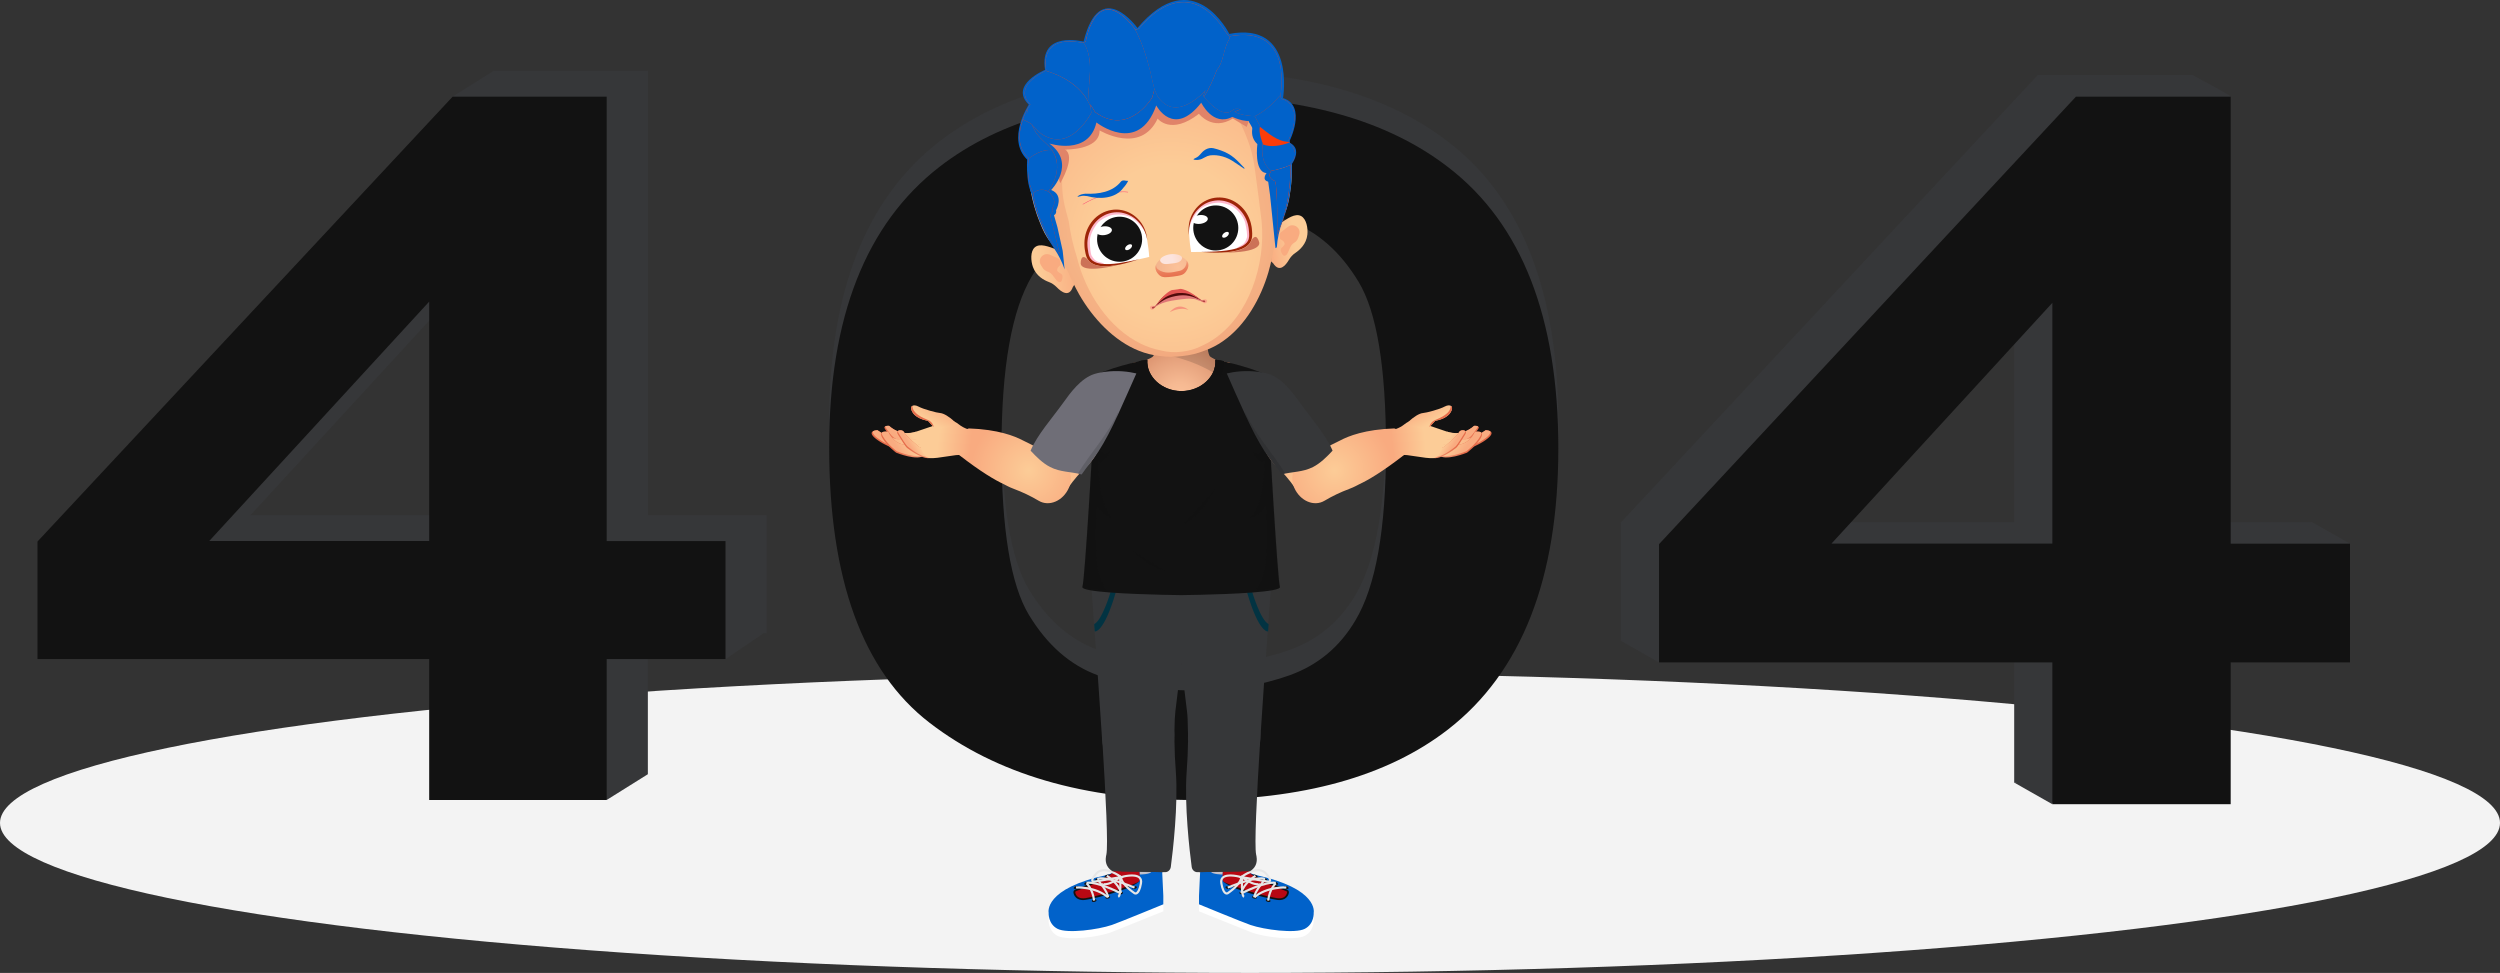 <svg width="1200" height="467" viewBox="0 0 1200 467" fill="none" xmlns="http://www.w3.org/2000/svg">
<rect x="0" y="0" width="1200" height="467" fill="#333333" stroke="none"/>
<ellipse cx="600" cy="395" rx="600" ry="72" fill="#F3F3F3"/>
<path d="M236.97 34L217.188 46.402L236.97 54.661V34Z" fill="#363739"/>
<path d="M366.507 303.965L348.297 316.341L334.902 301.194L366.507 303.965Z" fill="#363739"/>
<path d="M310.972 371.625L291.19 384L278.027 365.653L310.972 371.625Z" fill="#363739"/>
<path d="M225.763 371.625V303.965H37.781V247.551L237.045 34.027H310.997V247.336H367.999V303.965H310.971V371.625H225.763ZM225.763 247.309V132.409L120.181 247.309H225.763Z" fill="#363739"/>
<path d="M206.008 384V316.341H18V259.926L217.264 46.402H291.215V259.711H348.244V316.341H291.215V384H206.008ZM206.008 259.684V144.784L100.426 259.684H206.008Z" fill="#121212"/>
<path d="M573 34C625.198 34 666.001 45.434 695.44 68.301C730.5 95.377 748 140.292 748 203.018C748 265.586 730.349 310.58 695.047 337.947C665.88 360.524 625.198 371.799 573 371.799C520.56 371.799 478.276 359.439 446.148 334.692C414.049 309.945 398 265.825 398 202.357C398 140.08 415.651 95.245 450.953 67.878C480.12 45.301 520.802 34 573 34ZM573 86.59C555.772 86.59 540.388 89.025 526.847 93.921C513.337 98.818 502.849 107.578 495.414 120.203C485.621 136.613 480.725 164.191 480.725 203.018C480.725 241.846 485.107 268.498 493.902 283.002C502.698 297.506 513.76 307.193 527.119 312.01C540.478 316.827 555.772 319.235 573 319.235C590.228 319.235 605.612 316.8 619.153 311.904C632.663 307.007 643.151 298.247 650.586 285.622C660.379 269.371 665.275 241.846 665.275 203.045C665.275 164.244 660.893 137.565 652.098 123.062C643.302 108.558 632.24 98.844 618.881 93.948C605.522 89.025 590.228 86.59 573 86.59Z" fill="#363739"/>
<path d="M573 46.201C625.198 46.201 666.001 57.635 695.44 80.503C730.5 107.578 748 152.493 748 215.22C748 277.788 730.349 322.782 695.047 350.149C665.88 372.725 625.198 384 573 384C520.56 384 478.276 371.64 446.148 346.893C414.049 322.147 398 278.026 398 214.558C398 152.281 415.651 107.446 450.953 80.079C480.12 57.476 520.802 46.201 573 46.201ZM573 98.765C555.772 98.765 540.388 101.2 526.847 106.096C513.307 110.993 502.849 119.753 495.414 132.378C485.621 148.788 480.725 176.366 480.725 215.193C480.725 253.994 485.107 280.673 493.902 295.177C502.698 309.681 513.76 319.368 527.119 324.185C540.478 329.002 555.772 331.41 573 331.41C590.228 331.41 605.612 328.975 619.153 324.079C632.693 319.182 643.151 310.422 650.586 297.797C660.379 281.546 665.275 254.02 665.275 215.22C665.275 176.419 660.893 149.74 652.098 135.236C643.302 120.732 632.24 111.019 618.881 106.123C605.522 101.226 590.228 98.765 573 98.765Z" fill="#121212"/>
<path d="M535.375 408.472C535.375 408.472 537.3 419.798 537.47 421.441C537.64 423.083 556.782 421.837 556.782 421.837C556.782 421.837 557.15 411.133 558.396 408.132C558.396 408.132 543.105 410.765 535.375 408.472Z" fill="url(#paint0_radial_789_4185)"/>
<path d="M535.371 408.472C535.371 408.472 537.297 419.798 537.466 421.441C537.636 423.083 556.778 421.837 556.778 421.837C556.778 421.837 557.146 411.133 558.392 408.132C558.392 408.132 543.101 410.765 535.371 408.472Z" fill="url(#paint1_radial_789_4185)"/>
<path d="M520.762 442.309C515.41 443.017 507.708 442.423 503.744 438.374C503.064 440.271 503.348 441.488 503.348 441.488C503.348 441.488 502.979 446.783 507.595 449.19C512.21 451.597 527.303 449.898 533.702 447.35C537.214 445.934 558.394 437.439 558.394 437.439V433.333L558.196 429.256C547.011 436.306 534.07 440.554 520.762 442.309Z" fill="white"/>
<path d="M557.741 416.174L558.392 429.964V434.069C558.392 434.069 537.269 442.763 533.701 443.98C527.047 446.245 512.237 448.228 507.593 445.821C502.978 443.414 503.346 438.119 503.346 438.119C503.346 438.119 500.684 426.424 531.775 419.883L533.814 419.09L534.239 414.73C534.239 414.73 544.914 416.627 545.848 416.627C546.783 416.627 546.783 416.627 546.783 416.627L547.038 419.77C547.038 419.77 552.276 419.713 552.588 418.467C552.899 417.221 553.097 415.947 557.741 416.174Z" fill="#0162CA"/>
<path d="M534.243 414.73L533.819 419.09C533.819 419.09 532.148 421.242 515.611 427.642C515.611 427.642 515.328 432.427 521.529 431.408C533.479 429.482 546.617 424.187 546.957 422.771C547.297 421.384 546.759 416.598 546.759 416.598L534.243 414.73Z" fill="#B80813"/>
<path d="M515.412 426.424C515.525 426.736 516.12 426.821 516.714 426.566C517.309 426.311 517.705 425.886 517.564 425.546C517.45 425.235 516.856 425.15 516.261 425.405C515.666 425.66 515.27 426.113 515.412 426.424Z" fill="#121212"/>
<path d="M520.451 424.442C520.564 424.754 521.159 424.838 521.753 424.584C522.348 424.357 522.744 423.904 522.603 423.564C522.489 423.253 521.895 423.168 521.3 423.423C520.705 423.678 520.309 424.131 520.451 424.442Z" fill="#121212"/>
<path d="M525.662 422.602C525.775 422.913 526.37 422.998 526.964 422.743C527.559 422.488 527.955 422.064 527.814 421.724C527.672 421.384 527.106 421.327 526.511 421.582C525.916 421.837 525.52 422.262 525.662 422.602Z" fill="#121212"/>
<path d="M530.222 420.789C530.307 421.016 530.874 421.016 531.468 420.789C532.063 420.563 532.488 420.166 532.374 419.94C532.289 419.713 531.723 419.713 531.128 419.94C530.534 420.195 530.137 420.563 530.222 420.789Z" fill="#121212"/>
<path d="M524.073 432.569C524.158 432.909 524.725 433.05 525.348 432.909C525.97 432.767 526.424 432.37 526.339 432.031C526.254 431.691 525.687 431.549 525.064 431.691C524.413 431.832 523.988 432.229 524.073 432.569Z" fill="#121212"/>
<path d="M530.616 430.983C530.701 431.323 531.267 431.464 531.89 431.323C532.513 431.181 532.966 430.785 532.881 430.445C532.796 430.105 532.23 429.964 531.607 430.105C530.984 430.247 530.531 430.643 530.616 430.983Z" fill="#121212"/>
<path d="M536.761 429.001C536.846 429.341 537.412 429.482 538.035 429.341C538.658 429.199 539.111 428.803 539.026 428.463C538.941 428.123 538.375 427.982 537.752 428.123C537.101 428.293 536.676 428.661 536.761 429.001Z" fill="#121212"/>
<path d="M543.44 426.311C543.525 426.651 544.091 426.792 544.714 426.651C545.337 426.509 545.79 426.113 545.705 425.773C545.62 425.433 545.054 425.292 544.431 425.433C543.808 425.575 543.355 425.971 543.44 426.311Z" fill="#121212"/>
<path d="M533.814 419.09C533.616 419.317 533.418 419.515 533.191 419.685C532.965 419.883 532.738 420.025 532.512 420.223C532.03 420.563 531.549 420.874 531.068 421.186C530.586 421.497 530.076 421.78 529.567 422.063C529.057 422.347 528.547 422.63 528.038 422.913C525.942 423.904 523.819 424.81 521.695 425.688C520.619 426.113 519.571 426.566 518.495 426.99L516.881 427.613L516.485 427.783L516.428 427.812H516.4C516.371 427.812 516.371 427.84 516.343 427.84C516.315 427.868 516.287 427.897 516.258 427.925C516.145 428.038 516.088 428.208 516.117 428.35C516.117 428.378 516.145 428.463 516.145 428.52C516.145 428.576 516.173 428.661 516.202 428.718C516.23 428.831 516.286 428.973 516.315 429.086C516.371 429.199 516.428 429.312 516.485 429.426C516.541 429.539 516.598 429.652 516.683 429.765C516.966 430.19 517.363 430.53 517.816 430.756C518.722 431.238 519.854 431.266 520.93 431.125C521.468 431.068 522.035 430.926 522.601 430.813C523.167 430.7 523.734 430.587 524.272 430.473C525.404 430.218 526.509 429.964 527.613 429.68C529.85 429.114 532.059 428.491 534.239 427.812C536.419 427.132 538.6 426.396 540.723 425.575C541.828 425.235 542.904 424.838 543.951 424.442C544.489 424.244 545.027 424.017 545.537 423.762C545.792 423.649 546.047 423.508 546.302 423.366C546.415 423.281 546.556 423.224 546.641 423.139C546.755 423.055 546.868 422.941 546.924 422.828C546.896 422.97 546.783 423.083 546.698 423.196C546.585 423.309 546.5 423.394 546.358 423.479C546.132 423.649 545.877 423.819 545.65 423.989C545.169 424.3 544.659 424.584 544.15 424.867C543.13 425.405 542.082 425.914 541.006 426.367C538.854 427.189 536.674 427.925 534.465 428.633C532.257 429.312 530.048 429.935 527.811 430.502C526.679 430.785 525.574 431.04 524.441 431.294C523.875 431.408 523.309 431.521 522.743 431.634C522.176 431.748 521.61 431.861 521.015 431.946C520.732 432.002 520.421 432.002 520.109 432.031C519.968 432.059 519.798 432.031 519.656 432.031C519.515 432.031 519.345 432.031 519.203 432.002C518.58 431.946 517.957 431.776 517.391 431.493C516.825 431.21 516.315 430.757 515.947 430.218C515.862 430.077 515.777 429.935 515.692 429.822C515.635 429.68 515.55 429.539 515.494 429.397C515.437 429.256 515.38 429.114 515.352 428.944C515.324 428.859 515.295 428.803 515.295 428.718C515.267 428.633 515.267 428.576 515.239 428.463C515.182 428.038 515.324 427.613 515.635 427.33C515.72 427.245 515.805 427.189 515.89 427.132C515.947 427.104 515.975 427.075 516.032 427.047L516.117 427.019L516.173 426.99L516.57 426.821L518.184 426.198C519.26 425.773 520.307 425.32 521.383 424.895C523.507 424.017 525.602 423.111 527.67 422.12C528.717 421.695 529.793 421.242 530.813 420.761C531.322 420.506 531.86 420.28 532.342 419.996C532.597 419.855 532.851 419.742 533.078 419.572C533.361 419.458 533.588 419.288 533.814 419.09Z" fill="#121212"/>
<path d="M531.408 431.068C525.858 426.084 516.599 426.481 516.514 426.509L516.457 425.461C516.853 425.433 526.226 425.037 532.087 430.303L531.408 431.068Z" fill="#E6E6E6"/>
<path d="M524.67 432.342C523.934 426.764 521.216 424.414 521.188 424.385L521.839 423.593C521.952 423.706 524.897 426.169 525.69 432.201L524.67 432.342Z" fill="#E6E6E6"/>
<path d="M531.407 430.756C531.068 427.868 526.424 422.573 526.367 422.517L527.132 421.837C527.33 422.063 532.059 427.444 532.427 430.643L531.407 430.756Z" fill="#E6E6E6"/>
<path d="M537.637 429.199C537.524 429.142 526.622 423.536 521.61 424.272L521.469 423.253C526.82 422.432 537.666 428.038 538.119 428.265L537.637 429.199Z" fill="#E6E6E6"/>
<path d="M537.609 428.689C536.533 424.357 531.068 420.846 531.012 420.818L531.578 419.94C531.805 420.081 537.411 423.706 538.6 428.435L537.609 428.689Z" fill="#E6E6E6"/>
<path d="M544.379 426.509C540.528 424.895 529.881 421.016 526.965 422.403L526.512 421.469C530.391 419.657 543.303 424.952 544.776 425.575L544.379 426.509Z" fill="#E6E6E6"/>
<path d="M545.085 429.397C544.632 429.397 544.32 429.199 544.292 429.171C544.037 429.001 537.694 424.81 537.609 421.044V420.648L537.977 420.534C538.261 420.449 544.745 418.581 547.265 420.818C548.115 421.582 548.426 422.686 548.171 424.102C547.662 427.047 546.812 428.803 545.708 429.256C545.481 429.369 545.255 429.397 545.085 429.397ZM538.657 421.384C539.11 423.989 543.216 427.217 544.83 428.293C544.858 428.293 545.028 428.406 545.283 428.293C545.623 428.123 546.501 427.387 547.124 423.932C547.322 422.856 547.124 422.092 546.557 421.582C544.943 420.138 540.668 420.874 538.657 421.384Z" fill="#E6E6E6"/>
<path d="M525.149 423.706C524.753 423.706 524.186 423.621 523.903 423.083C523.45 422.262 524.045 420.987 525.857 418.949C530.019 414.248 538.118 420.336 538.458 420.591L539.392 421.327L525.517 423.678C525.46 423.678 525.319 423.706 525.149 423.706ZM529.963 418.213C528.717 418.213 527.528 418.609 526.621 419.628C524.526 422.007 524.809 422.573 524.809 422.573C524.837 422.63 525.121 422.686 525.347 422.63L536.759 420.704C535.286 419.77 532.483 418.213 529.963 418.213Z" fill="#E6E6E6"/>
<path d="M536.984 430.926L536.503 429.992C536.588 429.964 537.239 429.511 537.267 425.461C537.267 424.159 537.211 422.885 537.182 422.035C535.965 422.856 533.586 424.385 531.774 424.754C530.358 425.037 529.537 424.98 529.141 424.584C528.914 424.357 528.914 424.074 528.943 423.904L529.934 424.187C529.99 423.989 529.877 423.876 529.849 423.876C529.849 423.876 530.16 424.046 531.548 423.762C533.813 423.309 537.267 420.704 537.296 420.676L538.032 420.11L538.117 421.044C538.117 421.072 538.287 423.224 538.287 425.461C538.287 429.709 537.579 430.615 536.984 430.926Z" fill="#E6E6E6"/>
<path d="M598.517 408.472C598.517 408.472 596.592 419.798 596.422 421.44C596.252 423.083 577.11 421.837 577.11 421.837C577.11 421.837 576.742 411.133 575.496 408.132C575.524 408.132 590.815 410.765 598.517 408.472Z" fill="url(#paint2_radial_789_4185)"/>
<path d="M598.517 408.472C598.517 408.472 596.592 419.798 596.422 421.44C596.252 423.083 577.11 421.837 577.11 421.837C577.11 421.837 576.742 411.133 575.496 408.132C575.524 408.132 590.815 410.765 598.517 408.472Z" fill="url(#paint3_radial_789_4185)"/>
<path d="M613.155 442.309C618.507 443.017 626.209 442.423 630.173 438.373C630.853 440.271 630.57 441.488 630.57 441.488C630.57 441.488 630.938 446.783 626.322 449.19C621.707 451.597 606.614 449.898 600.215 447.35C596.704 445.934 575.523 437.439 575.523 437.439V433.333L575.722 429.256C586.906 436.306 599.819 440.554 613.155 442.309Z" fill="white"/>
<path d="M576.175 416.174L575.523 429.964V434.069C575.523 434.069 596.647 442.762 600.215 443.98C606.869 446.245 621.679 448.227 626.322 445.821C630.938 443.414 630.57 438.119 630.57 438.119C630.57 438.119 633.232 426.424 602.141 419.883L600.102 419.09L599.677 414.729C599.677 414.729 589.002 416.627 588.067 416.627C587.133 416.627 587.133 416.627 587.133 416.627L586.878 419.77C586.878 419.77 581.64 419.713 581.328 418.467C581.017 417.25 580.819 415.947 576.175 416.174Z" fill="#0162CA"/>
<path d="M599.647 414.729L600.071 419.09C600.071 419.09 601.742 421.242 618.279 427.642C618.279 427.642 618.562 432.427 612.361 431.408C600.411 429.482 587.273 424.187 586.933 422.771C586.593 421.384 587.131 416.598 587.131 416.598L599.647 414.729Z" fill="#B80813"/>
<path d="M618.505 426.424C618.392 426.736 617.797 426.82 617.202 426.566C616.608 426.339 616.211 425.886 616.353 425.546C616.466 425.235 617.061 425.15 617.656 425.405C618.25 425.66 618.618 426.113 618.505 426.424Z" fill="#121212"/>
<path d="M613.466 424.442C613.353 424.753 612.758 424.838 612.163 424.583C611.569 424.357 611.172 423.904 611.314 423.564C611.427 423.253 612.022 423.168 612.616 423.423C613.211 423.677 613.579 424.13 613.466 424.442Z" fill="#121212"/>
<path d="M608.259 422.601C608.146 422.913 607.551 422.998 606.956 422.743C606.362 422.516 605.965 422.063 606.107 421.724C606.248 421.384 606.815 421.327 607.409 421.582C608.004 421.837 608.372 422.262 608.259 422.601Z" fill="#121212"/>
<path d="M603.698 420.789C603.613 421.016 603.046 421.016 602.452 420.789C601.857 420.563 601.432 420.166 601.546 419.94C601.631 419.713 602.197 419.713 602.792 419.94C603.386 420.195 603.783 420.563 603.698 420.789Z" fill="#121212"/>
<path d="M609.842 432.569C609.757 432.908 609.191 433.05 608.568 432.908C607.945 432.767 607.492 432.37 607.577 432.031C607.662 431.691 608.228 431.549 608.851 431.691C609.474 431.832 609.927 432.229 609.842 432.569Z" fill="#121212"/>
<path d="M603.276 430.983C603.191 431.323 602.624 431.464 602.001 431.323C601.378 431.181 600.925 430.785 601.01 430.445C601.095 430.105 601.662 429.964 602.284 430.105C602.936 430.247 603.36 430.643 603.276 430.983Z" fill="#121212"/>
<path d="M597.158 429.001C597.073 429.341 596.507 429.482 595.884 429.341C595.261 429.199 594.808 428.803 594.893 428.463C594.978 428.123 595.544 427.981 596.167 428.123C596.79 428.293 597.243 428.661 597.158 429.001Z" fill="#121212"/>
<path d="M590.475 426.311C590.39 426.651 589.823 426.792 589.201 426.651C588.578 426.509 588.125 426.113 588.209 425.773C588.294 425.433 588.861 425.291 589.484 425.433C590.107 425.575 590.56 425.971 590.475 426.311Z" fill="#121212"/>
<path d="M600.103 419.09C600.301 419.317 600.499 419.515 600.725 419.685C600.952 419.883 601.179 420.025 601.405 420.223C601.886 420.563 602.368 420.874 602.849 421.186C603.331 421.497 603.84 421.78 604.35 422.063C604.86 422.347 605.369 422.63 605.879 422.913C607.974 423.904 610.098 424.81 612.222 425.688C613.298 426.113 614.345 426.566 615.421 426.99L617.035 427.613L617.432 427.783L617.489 427.812H617.517C617.545 427.812 617.545 427.84 617.574 427.84C617.602 427.868 617.63 427.896 617.658 427.925C617.772 428.038 617.828 428.208 617.8 428.35C617.8 428.378 617.772 428.463 617.772 428.519C617.772 428.576 617.743 428.661 617.715 428.718C617.687 428.831 617.63 428.973 617.602 429.086C617.545 429.199 617.489 429.312 617.432 429.426C617.375 429.539 617.319 429.652 617.234 429.765C616.951 430.19 616.554 430.53 616.101 430.756C615.195 431.238 614.062 431.266 612.986 431.125C612.448 431.068 611.882 430.926 611.316 430.813C610.749 430.7 610.183 430.587 609.645 430.473C608.512 430.218 607.408 429.964 606.304 429.68C604.067 429.114 601.858 428.491 599.678 427.812C597.497 427.132 595.317 426.396 593.193 425.575C592.089 425.235 591.013 424.838 589.965 424.442C589.427 424.244 588.889 424.017 588.38 423.762C588.125 423.649 587.87 423.508 587.615 423.366C587.502 423.281 587.36 423.224 587.275 423.139C587.162 423.054 587.049 422.941 586.992 422.828C587.021 422.969 587.134 423.083 587.219 423.196C587.332 423.309 587.417 423.394 587.559 423.479C587.785 423.649 588.04 423.819 588.266 423.989C588.748 424.3 589.257 424.584 589.767 424.867C590.787 425.405 591.834 425.914 592.91 426.367C595.062 427.189 597.243 427.925 599.451 428.633C601.66 429.312 603.869 429.935 606.106 430.502C607.238 430.785 608.342 431.04 609.475 431.294C610.041 431.408 610.608 431.521 611.174 431.634C611.74 431.748 612.307 431.861 612.901 431.946C613.185 432.002 613.496 432.002 613.807 432.031C613.949 432.059 614.119 432.031 614.261 432.031C614.402 432.031 614.572 432.031 614.714 432.002C615.337 431.946 615.96 431.776 616.526 431.493C617.092 431.209 617.602 430.756 617.97 430.218C618.055 430.077 618.14 429.935 618.225 429.822C618.281 429.68 618.366 429.539 618.423 429.397C618.48 429.256 618.536 429.114 618.565 428.944C618.593 428.859 618.621 428.803 618.621 428.718C618.65 428.633 618.65 428.576 618.678 428.463C618.734 428.038 618.593 427.613 618.281 427.33C618.196 427.245 618.111 427.189 618.027 427.132C617.97 427.104 617.942 427.075 617.885 427.047L617.8 427.019L617.743 426.99L617.347 426.821L615.733 426.198C614.657 425.773 613.609 425.32 612.533 424.895C610.41 424.017 608.314 423.111 606.247 422.12C605.199 421.695 604.123 421.242 603.104 420.761C602.594 420.506 602.056 420.279 601.575 419.996C601.32 419.855 601.065 419.741 600.839 419.572C600.556 419.458 600.301 419.288 600.103 419.09Z" fill="#121212"/>
<path d="M602.508 431.068C608.058 426.084 617.317 426.481 617.402 426.509L617.459 425.461C617.062 425.433 607.69 425.037 601.828 430.303L602.508 431.068Z" fill="#E6E6E6"/>
<path d="M609.219 432.342C609.955 426.764 612.673 424.414 612.702 424.385L612.05 423.592C611.937 423.706 608.992 426.169 608.199 432.201L609.219 432.342Z" fill="#E6E6E6"/>
<path d="M602.508 430.756C602.847 427.868 607.491 422.573 607.548 422.516L606.783 421.837C606.585 422.063 601.856 427.443 601.488 430.643L602.508 430.756Z" fill="#E6E6E6"/>
<path d="M596.278 429.199C596.392 429.142 607.293 423.536 612.305 424.272L612.447 423.253C607.095 422.431 596.25 428.038 595.797 428.265L596.278 429.199Z" fill="#E6E6E6"/>
<path d="M596.307 428.689C597.383 424.357 602.848 420.846 602.905 420.817L602.339 419.94C602.112 420.081 596.506 423.706 595.316 428.435L596.307 428.689Z" fill="#E6E6E6"/>
<path d="M589.537 426.509C593.388 424.895 604.035 421.016 606.951 422.403L607.404 421.469C603.525 419.657 590.613 424.952 589.141 425.575L589.537 426.509Z" fill="#E6E6E6"/>
<path d="M588.206 429.256C587.073 428.774 586.252 427.047 585.743 424.102C585.488 422.686 585.799 421.554 586.649 420.817C589.169 418.58 595.653 420.449 595.936 420.534L596.304 420.648V421.044C596.22 424.81 589.877 429.001 589.622 429.171C589.565 429.199 589.282 429.397 588.829 429.397C588.631 429.397 588.433 429.369 588.206 429.256ZM587.328 421.582C586.762 422.092 586.564 422.856 586.762 423.932C587.357 427.415 588.234 428.151 588.603 428.293C588.857 428.406 589.056 428.321 589.056 428.293C590.67 427.217 594.804 424.017 595.228 421.384C593.246 420.874 588.942 420.138 587.328 421.582Z" fill="#E6E6E6"/>
<path d="M608.398 423.677L594.523 421.327L595.458 420.591C595.798 420.336 603.896 414.22 608.059 418.949C609.871 420.987 610.465 422.262 610.012 423.083C609.729 423.592 609.135 423.706 608.766 423.706C608.568 423.706 608.427 423.677 608.398 423.677ZM597.157 420.704L608.568 422.63C608.795 422.658 609.078 422.63 609.106 422.573C609.106 422.573 609.389 422.007 607.294 419.628C606.388 418.609 605.199 418.212 603.953 418.212C601.433 418.212 598.629 419.77 597.157 420.704Z" fill="#E6E6E6"/>
<path d="M596.9 430.926L597.382 429.992C597.297 429.964 596.645 429.51 596.617 425.461C596.617 424.159 596.674 422.885 596.702 422.035C597.92 422.856 600.298 424.385 602.11 424.753C603.526 425.037 604.347 424.98 604.744 424.584C604.97 424.357 604.97 424.074 604.942 423.904L603.951 424.187C603.894 423.989 604.008 423.876 604.036 423.876C604.036 423.876 603.724 424.045 602.337 423.762C600.072 423.309 596.617 420.704 596.589 420.676L595.853 420.11L595.768 421.044C595.768 421.072 595.598 423.224 595.598 425.461C595.626 429.709 596.306 430.615 596.9 430.926Z" fill="#E6E6E6"/>
<path d="M609.926 281.644C609.926 281.587 609.926 281.531 609.898 281.474C609.671 279.973 608.454 278.926 607.038 279.011L569.463 281.389C568.783 281.446 567.877 281.446 566.971 281.446C566.065 281.446 565.187 281.418 564.479 281.389L526.904 279.011C525.516 278.926 524.27 280.002 524.044 281.474C524.044 281.531 524.015 281.587 524.015 281.644C524.015 281.729 523.93 282.522 523.93 282.55C523.874 283.088 526.847 320.834 529.027 355.266C529.537 363.421 536.22 369.82 544.375 369.99C544.516 369.99 544.658 369.99 544.799 369.99C555.135 370.217 563.601 361.948 563.715 351.613C563.743 349.461 563.799 347.337 563.884 345.185C563.941 343.883 564.054 342.58 564.196 341.306L566.971 318.483L569.746 341.306C569.916 342.609 570.001 343.883 570.057 345.185C570.142 347.337 570.199 349.461 570.227 351.613C570.341 361.948 578.807 370.217 589.142 369.99C589.284 369.99 589.425 369.99 589.567 369.99C597.722 369.82 604.405 363.421 604.914 355.266C607.095 320.862 610.04 283.117 610.011 282.55C610.011 282.494 609.926 281.729 609.926 281.644Z" fill="#363739"/>
<path d="M563.745 355.889C563.745 355.577 563.745 355.181 563.773 354.643C564.169 344.024 556.382 335.133 546.5 334.935C546.387 334.935 546.245 334.935 546.132 334.935C536.25 334.737 528.349 343.713 529.029 354.303C529.057 354.841 529.086 355.351 529.142 355.889C530.785 382.081 531.974 406.178 531.039 410.284C530.926 410.765 530.303 413.116 531.323 415.324C531.974 416.74 533.078 417.646 533.984 418.184L559.242 418.637C560.601 418.666 561.791 417.59 561.989 416.117C562.98 408.67 565.585 386.47 564.396 370.33C563.999 365.545 563.801 360.731 563.745 355.889Z" fill="#363739"/>
<path d="M570.257 355.889C570.257 355.577 570.257 355.181 570.229 354.643C569.832 344.024 577.619 335.133 587.502 334.935C587.615 334.935 587.756 334.935 587.87 334.935C597.752 334.737 605.652 343.713 604.973 354.303C604.944 354.841 604.916 355.351 604.859 355.889C603.217 382.081 602.028 406.178 602.962 410.284C603.075 410.765 603.698 413.116 602.679 415.324C602.028 416.74 600.923 417.646 600.017 418.184L574.759 418.637C573.4 418.666 572.211 417.59 572.013 416.117C571.022 408.67 568.416 386.47 569.606 370.33C569.974 365.545 570.2 360.731 570.257 355.889Z" fill="#363739"/>
<path d="M599.876 291.13C599.451 290.111 598.97 288.978 598.46 287.732C595.883 281.418 595.005 279.152 595.005 279.152H578.525H555.448H538.968C538.968 279.152 538.09 281.418 535.513 287.732C535.004 288.978 534.522 290.111 534.098 291.13C529.227 306.817 532.738 323.75 533.616 340.003C533.871 341.561 534.098 343.09 534.296 344.647C534.947 349.688 535.089 350.679 535.343 355.776C535.627 361.354 540.186 365.573 545.792 365.714C545.764 365.714 545.764 365.714 545.792 365.714C545.82 365.714 545.82 365.714 545.792 365.714C552.05 365.884 557.77 362.147 557.94 355.917C558.11 349.065 558.733 345.327 560.488 338.701C560.885 337.115 561.338 335.53 561.791 333.916C562.499 331.452 563.263 328.96 563.999 326.468C564.028 326.355 564.084 326.214 564.113 326.1C564.226 325.704 564.339 325.307 564.452 324.911C564.481 324.798 564.537 324.656 564.566 324.543C564.707 324.033 564.849 323.552 564.99 323.042C565.019 322.957 565.019 322.901 565.047 322.816C565.16 322.391 565.274 321.966 565.387 321.57C565.415 321.428 565.472 321.287 565.5 321.145C565.613 320.749 565.727 320.324 565.812 319.927C565.84 319.842 565.868 319.729 565.896 319.644C566.01 319.163 566.151 318.681 566.265 318.172C566.293 318.059 566.321 317.945 566.35 317.804C566.434 317.436 566.519 317.039 566.604 316.671C566.633 316.529 566.661 316.388 566.689 316.246C566.803 315.765 566.888 315.255 567.001 314.774C567.086 315.255 567.199 315.765 567.312 316.246C567.341 316.388 567.369 316.529 567.397 316.671C567.482 317.039 567.567 317.436 567.652 317.804C567.68 317.917 567.709 318.03 567.737 318.172C567.85 318.653 567.964 319.135 568.105 319.644C568.133 319.729 568.162 319.842 568.19 319.927C568.303 320.324 568.388 320.749 568.502 321.145C568.53 321.287 568.586 321.428 568.615 321.57C568.728 321.994 568.841 322.419 568.955 322.816C568.983 322.901 568.983 322.957 569.011 323.042C569.153 323.552 569.294 324.033 569.436 324.543C569.464 324.656 569.521 324.798 569.549 324.911C569.662 325.307 569.776 325.704 569.889 326.1C569.917 326.214 569.974 326.355 570.002 326.468C570.739 328.96 571.503 331.424 572.211 333.916C572.664 335.501 573.117 337.115 573.513 338.701C575.269 345.327 575.892 349.036 576.062 355.917C576.204 362.175 581.952 365.884 588.21 365.714C588.181 365.714 588.181 365.714 588.21 365.714C588.238 365.714 588.238 365.714 588.21 365.714C593.816 365.573 598.347 361.354 598.658 355.776C598.941 350.679 599.083 349.688 599.706 344.647C599.904 343.09 600.131 341.561 600.385 340.003C601.235 323.75 604.746 306.817 599.876 291.13Z" fill="#363739"/>
<path d="M559.188 385.875C558.281 375.993 557.404 365.856 557.913 355.889C557.942 355.464 557.97 355.039 557.998 354.615C558.423 348.074 553.326 342.524 546.785 342.41C546.7 342.41 546.615 342.41 546.53 342.41C539.961 342.297 534.694 347.904 535.261 354.445C535.289 354.926 535.345 355.379 535.374 355.747C536.082 366.083 536.138 376.475 536.676 386.81C536.733 387.886 536.79 388.962 536.875 390.038C537.781 405.895 538.064 418.269 538.064 418.269L558.281 418.637C559.499 409.208 559.726 399.609 559.471 390.972C559.329 389.217 559.273 387.518 559.188 385.875Z" fill="#363739"/>
<path d="M574.791 385.875C575.697 375.993 576.574 365.856 576.065 355.889C576.036 355.464 576.008 355.039 575.98 354.615C575.555 348.074 580.652 342.524 587.193 342.41C587.278 342.41 587.363 342.41 587.448 342.41C594.017 342.297 599.284 347.904 598.718 354.445C598.689 354.926 598.633 355.379 598.604 355.747C597.896 366.083 597.84 376.475 597.302 386.81C597.245 387.886 597.189 388.962 597.104 390.038C596.197 405.895 595.914 418.269 595.914 418.269L575.697 418.637C574.479 409.208 574.253 399.609 574.507 390.972C574.649 389.217 574.706 387.518 574.791 385.875Z" fill="#363739"/>
<path d="M600.982 283.881C600.982 283.881 605.003 297.728 608.939 299.568L608.684 303.108C608.684 303.108 604.352 304.212 598.547 284.193" fill="#023342"/>
<path d="M533.164 283.881C533.164 283.881 529.143 297.728 525.207 299.568L525.462 303.108C525.462 303.108 529.794 304.212 535.599 284.193" fill="#023342"/>
<path d="M558.254 310.866C558.254 310.866 566.72 321.202 573.771 310.866C573.771 310.866 567.428 317.124 558.254 310.866Z" fill="#363739"/>
<path d="M590.791 174.355C589.063 173.477 587.025 173.845 585.297 173.279C585.043 173.222 584.816 173.137 584.561 173.052C583.797 172.797 583.032 172.457 582.211 172.004C581.503 171.608 580.739 171.268 580.427 170.504C578.53 165.69 581.022 161.074 581.022 161.074L567.147 159.12H567.119H567.09L553.215 161.074C553.215 161.074 555.707 165.69 553.81 170.504C553.498 171.268 552.762 171.636 552.026 172.004C549.874 173.052 545.23 174.156 543.333 174.298C543.276 174.298 543.191 174.326 543.163 174.383C542.484 175.374 553.329 190.013 567.09 190.495C581.107 191.033 591.98 176.563 590.791 174.355Z" fill="url(#paint4_radial_789_4185)"/>
<path d="M609.308 209.013C624.117 198.055 612.309 182.198 612.309 182.198C603.106 176.591 586.173 173.165 583.342 172.627C583.851 182.028 576.263 189.985 567.003 190.013C557.744 189.985 550.155 182.028 550.665 172.627C547.833 173.137 530.9 176.591 521.698 182.198C521.698 182.198 509.918 198.027 524.699 209.013C524.699 209.013 520.82 278.133 519.546 281.672C518.64 284.221 543.558 285.155 557.659 285.495C562.699 285.608 566.352 285.637 566.89 285.665C566.89 285.665 566.89 285.665 566.918 285.665C566.947 285.665 566.947 285.665 566.947 285.665C566.947 285.665 566.947 285.665 566.975 285.665C567.003 285.665 567.003 285.665 567.003 285.665C567.541 285.665 571.194 285.608 576.234 285.495C590.336 285.184 615.282 284.221 614.348 281.672C613.187 278.105 609.308 209.013 609.308 209.013Z" fill="#121212"/>
<path d="M567.03 191.429C578.328 191.457 587.644 183.217 587.502 173.363C585.577 172.995 584.133 172.74 583.453 172.627C583.963 180.782 576.346 187.72 567.03 187.72C557.77 187.691 550.182 180.782 550.691 172.627C550.012 172.74 548.596 172.967 546.642 173.363C546.501 183.189 555.76 191.401 567.03 191.429Z" fill="#121212"/>
<path d="M567.034 191.429C578.332 191.457 587.648 183.217 587.506 173.363C585.581 172.995 584.137 172.74 583.457 172.627C583.967 180.782 576.35 187.72 567.034 187.72C557.774 187.691 550.186 180.782 550.695 172.627C550.016 172.74 548.6 172.967 546.646 173.363C546.505 183.189 555.764 191.401 567.034 191.429Z" fill="#121212"/>
<path opacity="0.15" d="M587.502 173.477C585.718 173.024 585.548 173.279 583.453 172.627C582.631 172.372 580.564 171.636 580.168 169.824C578.809 164.869 581.017 161.103 581.017 161.103L567.142 159.149H567.114H567.086L553.211 161.103C553.211 161.103 555.278 164.925 554.23 169.229C565.783 171.183 576.487 174.496 586.114 181.264C587.757 177.441 587.672 174.326 587.502 173.477Z" fill="#121212"/>
<path opacity="0.15" d="M526.455 242.681C529.089 247.976 534.638 248.939 534.638 248.939C527.22 244.097 527.078 221.189 527.078 221.189C529.117 224.332 533.619 215.951 533.619 215.951C523.086 223.936 531.892 199.103 531.892 199.103L524.728 208.957C524.728 208.957 521.84 257.207 520.311 274.735C520.282 275.188 520.226 275.641 520.197 276.066V276.094C520.141 276.717 520.084 277.283 520.027 277.821C520.027 277.85 520.027 277.85 520.027 277.878C519.999 278.218 519.971 278.558 519.942 278.841C519.942 278.869 519.942 278.869 519.942 278.897C519.942 279.039 519.914 279.152 519.914 279.294V279.322C519.886 279.464 519.886 279.605 519.858 279.719C519.858 279.747 519.858 279.747 519.858 279.775C519.858 279.888 519.829 279.973 519.829 280.087C519.829 280.115 519.829 280.143 519.829 280.143C519.801 280.37 519.773 280.568 519.744 280.738C519.744 280.766 519.744 280.766 519.744 280.795C519.744 280.851 519.716 280.936 519.716 280.993C519.716 281.021 519.716 281.021 519.716 281.049C519.716 281.134 519.688 281.191 519.688 281.248V281.276C519.688 281.333 519.659 281.361 519.659 281.418C519.659 281.446 519.659 281.446 519.659 281.446C519.659 281.503 519.631 281.531 519.631 281.559C519.461 282.182 520.027 283.145 531.297 283.003C530.051 282.041 527.616 277.793 526.682 270.941C525.351 259.189 526.455 242.681 526.455 242.681Z" fill="#121212"/>
<path opacity="0.15" d="M583.172 234.696C583.172 234.696 577.311 247.721 567.57 252.082L583.172 234.696Z" fill="#121212"/>
<path opacity="0.15" d="M543.16 263.975C543.16 263.975 551.683 273.234 559.187 273.829L543.16 263.975Z" fill="#121212"/>
<path opacity="0.15" d="M607.605 242.681C604.972 247.976 599.422 248.939 599.422 248.939C606.841 244.097 606.982 221.189 606.982 221.189C604.943 224.332 600.441 215.951 600.441 215.951C610.975 223.936 602.169 199.103 602.169 199.103L609.332 208.957C609.332 208.957 612.221 257.207 613.75 274.735C613.778 275.188 613.835 275.641 613.863 276.066V276.094C613.92 276.717 613.976 277.283 614.033 277.821C614.033 277.85 614.033 277.85 614.033 277.878C614.061 278.218 614.09 278.558 614.118 278.841C614.118 278.869 614.118 278.869 614.118 278.897C614.118 279.039 614.146 279.152 614.146 279.294V279.322C614.175 279.464 614.175 279.605 614.203 279.719C614.203 279.747 614.203 279.747 614.203 279.775C614.203 279.888 614.231 279.973 614.231 280.087C614.231 280.115 614.231 280.143 614.231 280.143C614.26 280.37 614.288 280.568 614.316 280.738C614.316 280.766 614.316 280.766 614.316 280.795C614.316 280.851 614.344 280.936 614.344 280.993C614.344 281.021 614.344 281.021 614.344 281.049C614.344 281.134 614.373 281.191 614.373 281.248V281.276C614.373 281.333 614.401 281.361 614.401 281.418C614.401 281.446 614.401 281.446 614.401 281.446C614.401 281.503 614.429 281.531 614.429 281.559C614.599 282.182 614.033 283.145 602.763 283.003C604.009 282.041 606.444 277.793 607.379 270.941C608.71 259.189 607.605 242.681 607.605 242.681Z" fill="#121212"/>
<path d="M610.383 197.46C604.239 201.028 603.531 210.712 608.854 219.066C609.958 220.793 611.204 222.322 612.564 223.624C615.933 226.853 618.935 230.364 621.54 234.101C624.145 237.811 629.78 238.745 634.565 236.282C634.622 236.253 634.707 236.225 634.763 236.197C640.087 233.45 642.324 227.56 639.662 223.285C637.142 219.236 635.018 214.988 633.348 210.542C632.781 209.07 632.045 207.598 631.139 206.153C625.844 197.772 616.528 193.893 610.383 197.46Z" fill="url(#paint5_radial_789_4185)"/>
<path d="M643.342 211.392C640.284 213.006 638.188 213.572 632.44 217.621C629.75 219.519 626.947 221.246 624.059 222.775C620.491 224.672 619.245 229.628 621.199 233.988C621.227 234.073 621.255 234.13 621.284 234.215C624.087 240.501 630.77 243.332 635.753 240.359C639.519 238.122 643.484 236.225 647.589 234.696C650.251 233.705 651.639 232.799 652.516 232.402C656.764 230.42 663.39 226.569 674.037 218.329C674.235 217.763 674.461 216.97 674.546 216.007C674.603 215.583 674.744 213.94 674.206 211.76C673.81 210.118 673.357 208.249 671.715 206.89C670.837 206.153 669.902 205.814 669.279 205.644C655.206 206.125 647.306 209.297 643.342 211.392Z" fill="url(#paint6_radial_789_4185)"/>
<path d="M588.863 179.253C592.346 178.432 597.67 177.639 604.041 178.489C605.003 178.63 607.014 178.885 608.911 179.48C615.48 181.547 620.379 188.286 624.287 193.751C629.214 200.632 636.434 208.702 639.634 216.319C636.859 219.292 633.829 222.322 630.261 224.163C625.278 226.711 620.294 226.343 615.141 227.73C612.111 223.285 610.327 221.727 607.071 216.715C603.899 211.845 600.841 205.87 597.783 199.216C594.272 191.542 591.27 184.775 588.863 179.253Z" fill="#363739"/>
<path opacity="0.15" d="M597.953 199.952C599.256 206.238 603.815 212.1 607.099 216.772C610.242 221.274 612.196 223.596 615.141 227.674C615.651 227.419 616.302 227.419 616.868 227.221C610.724 217.197 602.37 208.39 597.5 197.63C597.557 198.197 597.868 199.471 597.953 199.952Z" fill="#121212"/>
<path d="M694.596 207.201C694.596 207.201 701.335 209.976 707.565 204.426C707.565 204.426 710.963 204.115 709.406 206.125C707.848 208.136 706.319 211.703 701.817 212.043C697.315 212.383 691.68 210.882 691.68 210.882L694.596 207.201Z" fill="url(#paint7_linear_789_4185)"/>
<path d="M707.565 204.398C707.565 204.398 708.811 204.285 709.434 204.624C709.406 204.851 709.292 205.106 709.038 205.474C707.48 207.513 705.951 211.052 701.449 211.392C697.909 211.675 693.69 210.797 692.02 210.401L694.596 207.173C694.596 207.201 701.336 209.976 707.565 204.398Z" fill="url(#paint8_linear_789_4185)"/>
<path d="M693.746 210.684C693.746 210.684 702.863 213.884 713.142 206.493C713.142 206.493 717.673 206.578 715.209 209.41C712.746 212.241 701.448 219.037 692.302 214.96C692.302 214.988 689.612 212.949 693.746 210.684Z" fill="url(#paint9_linear_789_4185)"/>
<path d="M713.144 206.493C713.144 206.493 714.447 206.522 715.268 206.975C715.495 207.399 715.41 208.022 714.645 208.9C712.182 211.732 700.969 218.471 691.851 214.507C691.313 213.77 690.803 212.298 693.748 210.684C693.748 210.684 702.866 213.884 713.144 206.493Z" fill="url(#paint10_linear_789_4185)"/>
<path d="M692.869 213.487C692.869 213.487 699.382 214.365 702.921 212.666C706.461 210.967 707.905 207.286 707.905 207.286C707.905 207.286 712.974 206.267 710.878 210.061C708.811 213.855 704.167 217.282 704.167 217.282C704.167 217.282 693.464 221.642 690.462 218.358C687.489 215.101 692.869 213.487 692.869 213.487Z" fill="url(#paint11_linear_789_4185)"/>
<path d="M702.922 212.666C706.462 210.996 707.906 207.286 707.906 207.286C707.906 207.286 710.114 206.833 711.02 207.626C711.105 208.051 710.992 208.645 710.539 209.41C708.472 213.204 703.828 216.63 703.828 216.63C703.828 216.63 693.125 220.991 690.123 217.706C689.982 217.537 689.84 217.395 689.755 217.225C688.707 214.677 692.87 213.431 692.87 213.431C692.87 213.431 699.383 214.337 702.922 212.666Z" fill="url(#paint12_linear_789_4185)"/>
<path d="M693.18 214.507C693.18 214.507 699.749 209.042 700.372 207.484C700.966 205.927 704.789 206.21 703.317 208.532C701.844 210.854 699.834 214.309 698.843 215.073C697.88 215.866 689.81 221.756 687.12 219.349C684.402 216.914 693.18 214.507 693.18 214.507Z" fill="url(#paint13_linear_789_4185)"/>
<path d="M700.345 207.484C700.742 206.437 702.611 206.238 703.318 206.89C703.347 207.173 703.233 207.513 702.979 207.909C701.506 210.231 699.496 213.686 698.505 214.45C697.542 215.243 690.123 221.161 687.433 218.726C687.292 218.613 688.537 218.556 688.453 218.443C688.028 216.376 693.125 214.478 693.125 214.478C693.125 214.478 699.751 209.042 700.345 207.484Z" fill="url(#paint14_linear_789_4185)"/>
<path d="M694.596 207.201C694.596 207.201 692.217 219.49 688.225 219.887C684.232 220.311 674.208 217.706 673.302 218.556C672.396 219.405 669.536 220.566 669.536 220.566C669.536 220.566 667.384 207.06 667.979 206.691C668.545 206.323 671.518 205.785 674.123 203.662C676.757 201.566 681.033 199.896 686.016 204.285L694.596 207.201Z" fill="url(#paint15_linear_789_4185)"/>
<path d="M685.252 205.927L688.933 201.963C688.933 201.963 694.115 201.283 696.182 198.083C698.249 194.855 695.984 193.779 693.464 195.139C690.944 196.498 684.658 198.14 683.044 198.253C681.43 198.367 678.655 199.952 676.135 202.416C673.614 204.908 685.252 205.927 685.252 205.927Z" fill="url(#paint16_linear_789_4185)"/>
<path d="M688.563 201.736C691.678 200.462 696.35 198.452 696.35 194.77C697.143 195.195 697.313 196.328 696.18 198.083C694.113 201.311 688.931 201.963 688.931 201.963L686.156 204.964C686.298 203.463 687.487 202.246 688.563 201.736Z" fill="url(#paint17_linear_789_4185)"/>
<path d="M523.935 197.46C530.08 201.028 530.788 210.712 525.464 219.066C524.36 220.793 523.114 222.322 521.755 223.624C518.385 226.852 515.384 230.364 512.75 234.101C510.145 237.811 504.51 238.745 499.725 236.282C499.668 236.253 499.583 236.225 499.527 236.197C494.203 233.45 491.966 227.56 494.628 223.285C497.148 219.235 499.272 214.988 500.942 210.542C501.509 209.07 502.245 207.598 503.151 206.153C508.475 197.772 517.762 193.893 523.935 197.46Z" fill="url(#paint18_radial_789_4185)"/>
<path d="M490.975 211.392C494.033 213.006 496.129 213.572 501.877 217.621C504.567 219.519 507.37 221.246 510.258 222.775C513.826 224.672 515.072 229.627 513.118 233.988C513.09 234.073 513.062 234.13 513.033 234.215C510.23 240.501 503.547 243.332 498.564 240.359C494.798 238.122 490.833 236.225 486.728 234.696C484.066 233.705 482.678 232.799 481.801 232.402C477.553 230.42 470.927 226.569 460.28 218.329C460.082 217.763 459.856 216.97 459.771 216.007C459.714 215.583 459.573 213.94 460.111 211.76C460.507 210.118 460.96 208.249 462.602 206.89C463.48 206.153 464.415 205.814 465.038 205.644C479.082 206.125 486.982 209.297 490.975 211.392Z" fill="url(#paint19_radial_789_4185)"/>
<path d="M545.454 179.253C541.971 178.432 536.648 177.639 530.277 178.489C529.314 178.63 527.304 178.885 525.407 179.48C518.837 181.547 513.939 188.286 510.031 193.751C505.104 200.632 497.883 208.702 494.684 216.319C497.459 219.292 500.488 222.322 504.056 224.162C509.04 226.711 514.023 226.343 519.177 227.73C522.207 223.285 523.991 221.727 527.247 216.715C530.418 211.845 533.477 205.87 536.535 199.216C540.018 191.542 543.019 184.775 545.454 179.253Z" fill="#6F6E77"/>
<path opacity="0.15" d="M536.337 199.952C535.034 206.238 530.476 212.1 527.191 216.772C524.048 221.274 522.094 223.596 519.149 227.674C518.639 227.419 517.988 227.419 517.422 227.221C523.566 217.197 531.92 208.39 536.79 197.63C536.733 198.197 536.45 199.471 536.337 199.952Z" fill="#121212"/>
<path d="M439.726 207.201C439.726 207.201 432.986 209.976 426.757 204.426C426.757 204.426 423.359 204.115 424.916 206.125C426.474 208.136 428.003 211.703 432.505 212.043C437.007 212.383 442.642 210.882 442.642 210.882L439.726 207.201Z" fill="url(#paint20_linear_789_4185)"/>
<path d="M426.756 204.398C426.756 204.398 425.51 204.285 424.887 204.624C424.915 204.851 425.028 205.106 425.283 205.474C426.84 207.513 428.37 211.052 432.872 211.392C436.411 211.675 440.63 210.797 442.301 210.401L439.724 207.173C439.724 207.201 432.985 209.976 426.756 204.398Z" fill="url(#paint21_linear_789_4185)"/>
<path d="M440.572 210.684C440.572 210.684 431.454 213.884 421.176 206.493C421.176 206.493 416.645 206.578 419.109 209.41C421.572 212.241 432.87 219.037 442.016 214.96C442.016 214.988 444.706 212.949 440.572 210.684Z" fill="url(#paint22_linear_789_4185)"/>
<path d="M421.175 206.493C421.175 206.493 419.872 206.522 419.051 206.975C418.825 207.399 418.91 208.022 419.674 208.9C422.138 211.732 433.351 218.471 442.469 214.507C443.007 213.77 443.516 212.298 440.572 210.684C440.572 210.684 431.454 213.884 421.175 206.493Z" fill="url(#paint23_linear_789_4185)"/>
<path d="M441.45 213.487C441.45 213.487 434.938 214.365 431.398 212.666C427.859 210.995 426.414 207.286 426.414 207.286C426.414 207.286 421.346 206.267 423.441 210.061C425.508 213.855 430.152 217.282 430.152 217.282C430.152 217.282 440.856 221.642 443.857 218.358C446.83 215.101 441.45 213.487 441.45 213.487Z" fill="url(#paint24_linear_789_4185)"/>
<path d="M431.398 212.666C427.858 210.995 426.414 207.286 426.414 207.286C426.414 207.286 424.206 206.833 423.299 207.626C423.215 208.051 423.328 208.645 423.781 209.41C425.848 213.204 430.492 216.63 430.492 216.63C430.492 216.63 441.195 220.991 444.197 217.706C444.338 217.537 444.48 217.395 444.565 217.225C445.613 214.677 441.45 213.431 441.45 213.431C441.45 213.431 434.937 214.337 431.398 212.666Z" fill="url(#paint25_linear_789_4185)"/>
<path d="M441.136 214.507C441.136 214.507 434.567 209.042 433.944 207.484C433.349 205.927 429.527 206.21 430.999 208.532C432.472 210.854 434.482 214.308 435.473 215.073C436.436 215.866 444.506 221.756 447.196 219.349C449.886 216.914 441.136 214.507 441.136 214.507Z" fill="url(#paint26_linear_789_4185)"/>
<path d="M433.946 207.484C433.55 206.437 431.681 206.238 430.973 206.89C430.945 207.173 431.058 207.513 431.313 207.909C432.785 210.231 434.796 213.686 435.787 214.45C436.749 215.243 444.168 221.161 446.858 218.726C447 218.613 445.754 218.556 445.839 218.443C446.264 216.376 441.167 214.478 441.167 214.478C441.167 214.478 434.541 209.042 433.946 207.484Z" fill="url(#paint27_linear_789_4185)"/>
<path d="M439.723 207.201C439.723 207.201 442.101 219.49 446.094 219.887C450.086 220.311 460.11 217.706 461.016 218.556C461.922 219.405 464.782 220.566 464.782 220.566C464.782 220.566 466.934 207.06 466.34 206.691C465.773 206.323 462.8 205.785 460.195 203.662C457.562 201.566 453.286 199.896 448.302 204.285L439.723 207.201Z" fill="url(#paint28_linear_789_4185)"/>
<path d="M449.065 205.927L445.384 201.963C445.384 201.963 440.202 201.283 438.135 198.083C436.068 194.884 438.334 193.779 440.854 195.139C443.374 196.498 449.66 198.14 451.274 198.253C452.888 198.367 455.663 199.952 458.183 202.416C460.703 204.879 449.065 205.927 449.065 205.927Z" fill="url(#paint29_linear_789_4185)"/>
<path d="M445.756 201.736C442.641 200.462 437.969 198.451 437.969 194.77C437.176 195.195 437.006 196.328 438.139 198.083C440.206 201.311 445.388 201.963 445.388 201.963L448.163 204.964C447.993 203.463 446.804 202.246 445.756 201.736Z" fill="url(#paint30_linear_789_4185)"/>
<path d="M610.405 110.643C611.283 109.766 612.614 108.548 614.37 107.33C617.937 104.867 621.675 102.234 624.478 103.678C627.14 105.065 627.876 109.624 627.536 112.654C627.027 117.184 623.884 119.988 621.76 121.404C620.486 122.253 619.466 123.386 618.674 124.745C617.088 127.435 614.115 131.003 611.17 126.444L610.094 125.424L610.405 110.643Z" fill="url(#paint31_linear_789_4185)"/>
<path d="M614.906 111.436L618.219 108.859C620.796 106.877 624.534 109.256 623.684 112.399C623.656 112.484 623.656 112.541 623.627 112.626L623.174 114.07C622.835 115.146 622.098 116.023 621.136 116.59C620.541 116.93 619.89 117.524 619.408 118.515C618.276 120.781 618.021 122.536 616.633 122.763C615.784 122.904 615.161 121.573 614.821 120.582C614.623 119.959 614.793 119.28 615.274 118.855C615.926 118.289 616.718 117.468 616.605 116.958V116.93C616.464 116.25 616.039 115.655 615.416 115.344C615.104 115.174 614.736 114.976 614.538 114.806C614.255 114.579 614.227 113.532 614.227 112.739C614.255 112.229 614.51 111.748 614.906 111.436Z" fill="url(#paint32_linear_789_4185)"/>
<path d="M512.008 122.196C510.961 121.545 509.375 120.667 507.393 119.903C503.372 118.317 499.096 116.646 496.718 118.713C494.452 120.667 494.792 125.283 495.811 128.171C497.369 132.475 501.078 134.485 503.457 135.363C504.873 135.873 506.147 136.779 507.251 137.883C509.403 140.12 513.141 142.895 514.953 137.798L515.774 136.553L512.008 122.196Z" fill="url(#paint33_linear_789_4185)"/>
<path d="M507.817 124.009L503.994 122.281C501.021 120.95 497.935 124.122 499.492 126.982C499.52 127.038 499.577 127.123 499.605 127.18L500.398 128.454C500.993 129.417 501.899 130.097 502.975 130.436C503.626 130.635 504.391 131.059 505.098 131.909C506.712 133.863 507.392 135.505 508.78 135.42C509.657 135.363 509.94 133.948 510.025 132.871C510.082 132.22 509.742 131.597 509.176 131.314C508.411 130.918 507.449 130.295 507.449 129.785V129.757C507.42 129.077 507.704 128.398 508.242 127.916C508.525 127.661 508.808 127.378 508.949 127.208C509.176 126.925 508.949 125.877 508.78 125.141C508.638 124.632 508.27 124.207 507.817 124.009Z" fill="url(#paint34_linear_789_4185)"/>
<path d="M613.579 50.273C605.084 30.226 586.084 25.186 571.105 24.421C561.93 23.911 554.285 25.016 551.453 25.327C551.425 25.327 551.425 25.327 551.397 25.327C551.085 25.355 550.774 25.384 550.462 25.44C550.151 25.469 549.839 25.525 549.528 25.554C549.499 25.554 549.499 25.554 549.471 25.554C546.64 25.893 538.938 26.601 530.131 29.206C515.747 33.425 498.417 42.713 494.793 64.205C492.471 77.938 493.773 89.605 496.379 98.836C497.256 101.922 498.247 104.725 499.323 107.274C500.569 110.417 501.957 113.362 504.165 116.052C510.452 123.952 513.255 132.985 518.04 141.395C524.553 152.721 534.633 163.651 546.894 168.465C549.952 169.654 553.152 170.475 556.465 170.843C560.316 171.41 563.997 171.381 567.508 170.9C571.048 170.56 574.616 169.739 578.24 168.295C581.383 167.191 584.3 165.661 587.018 163.764C597.835 156.261 605.112 143.292 608.822 130.748C611.54 121.432 612.163 112.031 616.439 102.885C617.968 99.77 618.647 96.57 619.129 93.229C619.582 90.511 619.921 87.537 620.035 84.338C620.431 74.739 619.015 63.101 613.579 50.273Z" fill="url(#paint35_radial_789_4185)"/>
<path d="M605.111 102.602C604.46 97.108 603.837 92.408 603.837 92.408L602.166 80.005C601.543 75.418 600.383 70.916 598.684 66.64L598.089 65.139C595.739 59.193 592.624 53.672 588.801 48.773C588.716 48.688 588.66 48.575 588.575 48.49C586.989 46.592 584.752 45.403 582.317 45.092L577.05 44.355C576.399 44.214 575.719 44.157 575.04 44.186L559.126 44.355C558.758 44.384 558.39 44.412 558.05 44.469L552.812 45.375L547.516 45.715C547.148 45.743 546.78 45.771 546.44 45.856L530.923 49.396C530.272 49.537 529.621 49.736 528.998 50.019L524.042 51.944C521.749 52.822 519.823 54.521 518.747 56.701C518.691 56.815 518.634 56.9 518.606 57.013C518.039 58.259 517.501 59.561 517.02 60.864C516.624 61.26 516.256 61.685 515.887 62.138L514.245 65.819C512.574 69.585 511.385 73.578 510.677 77.712L510.507 78.646C510.168 80.685 509.941 82.752 509.856 84.819C509.601 90.228 510.168 95.692 511.583 100.931L512.971 106.113C513.792 111.946 515.066 117.779 516.907 123.414C521.098 140.602 532.311 157.676 547.828 165.095C550.716 166.483 553.746 167.502 556.917 168.153C560.344 169.059 563.883 169.258 567.366 168.805C570.849 168.408 574.275 167.417 577.39 165.746C580.335 164.387 583.025 162.66 585.517 160.65C601.515 147.709 608.283 122.649 605.111 102.602Z" fill="url(#paint36_radial_789_4185)"/>
<path d="M613.583 50.273C599.821 17.823 558.565 24.704 551.401 25.355C550.834 25.412 550.268 25.497 549.702 25.554C542.934 26.403 500.828 29.461 494.967 64.205C490.323 91.7 500.205 110.785 505.897 119.11C508.049 122.253 509.776 125.679 511.022 129.304L510.087 120.384L507.539 108.973L505.982 103.536C504.481 98.298 503.914 92.861 504.283 87.424C504.424 85.357 504.707 83.29 505.104 81.251L505.302 80.289C506.151 76.126 507.539 72.105 509.464 68.311L511.333 64.602C517.704 57.947 525.831 54.549 534.269 51.888L543.33 49.028C543.812 48.886 544.293 48.773 544.803 48.688L558.961 46.338C559.357 46.281 559.782 46.224 560.179 46.196L578.046 45.8C578.81 45.771 579.547 45.8 580.283 45.941L587.192 46.706C589.599 47.102 591.808 48.348 593.393 50.189C597.612 55.059 601.039 60.524 603.587 66.442L604.21 67.914C606.051 72.19 607.296 76.664 607.919 81.251L609.618 93.654L612.223 119.11L612.875 118.742C613.158 114.438 614.064 110.219 615.621 106.198C619.274 96.797 624.456 75.928 613.583 50.273Z" fill="#0162CA"/>
<path d="M508.926 87.906C508.926 87.906 516.742 74.965 511.135 71.765C511.135 71.765 527.842 72.275 527.813 62.591C527.813 62.591 547.436 74.455 555.676 56.928C555.676 56.928 561.962 65.168 575.497 54.606C575.497 54.606 581.869 63.044 591.751 56.9L598.405 60.92L605.399 41.439L574.535 32.18L530.192 45.63L500.375 64.913L508.926 87.906Z" fill="url(#paint37_radial_789_4185)"/>
<path d="M506.914 100.903C506.914 100.903 510.963 93.682 504.564 91.19C504.564 91.19 516.91 78.59 503.686 68.877C503.686 68.877 522.573 74.993 526.282 58.768C526.282 58.768 546.5 74.767 554.995 50.613C554.995 50.613 563.291 66.414 576.6 49.282C576.6 49.282 582.15 60.977 591.522 56.107C591.522 56.107 600.329 60.326 603.217 56.446C603.217 56.446 597.978 63.978 603.528 69.189C603.528 69.189 601.801 82.724 607.946 83.064C607.946 83.064 605.284 86.433 608.88 87.226C612.448 87.99 618.309 86.773 617.545 81.959C617.545 81.959 627.116 72.303 618.706 68.311C618.706 68.311 627.682 50.868 615.846 47.074C615.846 47.074 622.16 10.235 590.078 16.266C590.078 16.266 572.89 -18.365 545.99 13.434C545.99 13.434 527.953 -11.654 520.109 19.975C520.109 19.975 498.589 14.369 501.619 33.539C501.619 33.539 484.233 40.788 493.832 50.217C493.832 50.217 482.902 66.754 493.039 76.608C493.039 76.608 491.906 92.436 497.711 96.004C497.711 96.004 496.522 101.78 502.214 103.196C507.877 104.669 506.914 100.903 506.914 100.903Z" fill="#0162CA"/>
<path d="M618.253 67.943C625.898 51.038 617.148 47.952 615.308 47.499L614.515 46.394C614.515 46.394 621.566 11.509 590.163 17.427L588.889 16.181C568.785 -16.411 546.811 13.633 546.811 13.633L545.112 14.341C527.273 -9.105 521.78 16.492 521.129 20.032L519.571 20.542C497.768 16.379 502.214 33.765 502.214 33.765C484.912 42.317 494.54 50.104 494.54 50.104L493.294 52.029L493.152 54.493C493.011 52.907 493.294 52.029 493.294 52.029C493.294 52.029 484.12 67.49 493.775 75.956C493.775 75.956 492.19 86.263 495.871 92.153C495.871 92.153 496.805 105.773 508.726 122.14C508.726 122.14 504.139 103.961 504.167 103.168C504.196 102.375 505.923 101.441 505.187 100.365C504.451 99.289 508.67 97.703 503.261 91.757C503.261 91.757 513.285 78.731 502.214 68.962C500.175 67.15 498.561 65.451 497.343 63.837L495.219 59.731L497.372 61.94C498.787 63.667 500.854 65.224 503.856 66.244C515.579 70.265 523.819 54.181 523.819 54.181C523.507 53.643 523.224 53.048 522.969 52.426L523.819 54.181L523.337 49.99L525.688 53.756C541.771 65.649 553.041 46.762 553.041 46.762L554.117 42.77L555.561 46.054C561.734 55.229 569.776 51.378 576.657 45.46C577.336 44.865 577.987 44.129 578.639 43.251L577.591 46.054C577.591 46.054 586.142 57.296 591.324 53.077C591.579 52.879 591.862 52.68 592.174 52.482C593.59 51.803 595.543 52.426 595.543 52.426C593.731 53.105 592.598 53.587 592.598 53.587C595.628 55.54 602.311 55.739 602.311 55.739L604.803 60.496C603.925 63.724 606.105 68.877 606.105 68.877C604.633 79.043 610.268 81.903 610.268 81.903C607.663 85.47 611.938 86.773 611.938 86.773C613.439 88.868 613.043 113.617 613.043 113.617L613.666 110.7C619.923 97.278 619.499 78.42 619.499 78.42C624.964 72.955 618.253 67.943 618.253 67.943Z" fill="url(#paint38_radial_789_4185)"/>
<path d="M493.776 76.098C493.606 77.259 492.446 86.66 495.9 92.181C495.9 92.181 495.9 92.351 495.957 92.691C498.165 90.567 501.79 90.596 503.885 92.493C503.687 92.266 503.489 92.04 503.262 91.785C503.262 91.785 511.361 81.251 504.933 72.049C500.714 71.624 497.004 73.748 493.776 76.098Z" fill="#0162CA"/>
<path d="M497.37 63.894L495.246 59.788L495.869 60.411C494.793 58.853 492.5 58.372 491.027 57.239C489.158 62.506 487.743 70.633 493.831 75.984C493.831 75.984 493.831 76.013 493.802 76.098C497.002 73.748 500.74 71.596 504.987 72.02C504.279 71.001 503.373 69.981 502.24 68.99C500.202 67.207 498.588 65.479 497.37 63.894Z" fill="#0162CA"/>
<path d="M544.656 13.774C527.185 -8.624 521.777 16.549 521.126 20.06L520.078 20.4C525.373 28.442 522.372 39.485 522.23 48.631C522.712 49.509 523.108 50.387 523.476 51.321L523.334 50.019L525.685 53.785C541.768 65.677 553.038 46.791 553.038 46.791L554.114 42.798L554.256 43.081C553.378 40.051 552.755 36.88 552.019 33.737C550.235 26.884 548.054 20.032 544.656 13.774Z" fill="url(#paint39_radial_789_4185)"/>
<path d="M544.66 13.774C527.189 -8.624 521.781 16.549 521.13 20.06L520.082 20.4C525.377 28.442 522.376 39.485 522.234 48.631C522.715 49.509 523.112 50.387 523.48 51.321L523.338 50.019L525.689 53.785C541.772 65.677 553.042 46.791 553.042 46.791L554.118 42.798L554.26 43.081C553.382 40.051 552.759 36.88 552.023 33.737C550.239 26.884 548.058 20.032 544.66 13.774Z" fill="#0162CA"/>
<path d="M585.318 31.868C587.583 27.281 587.583 22.948 590.104 18.588C590.273 18.191 590.387 17.795 590.472 17.399C590.358 17.427 590.273 17.427 590.16 17.455L588.886 16.209C568.782 -16.383 546.808 13.661 546.808 13.661L545.109 14.369C544.968 14.171 544.798 13.972 544.656 13.774C548.026 20.06 550.235 26.884 551.962 33.765C552.726 36.908 553.321 40.08 554.199 43.11L555.53 46.111C561.702 55.285 569.744 51.434 576.625 45.516C577.305 44.922 577.956 44.186 578.607 43.308L577.56 46.111C577.56 46.111 577.673 46.253 577.871 46.508C580.419 42.487 582.232 38.352 583.987 33.794C584.214 33.284 584.893 32.689 585.318 31.868Z" fill="#0162CA"/>
<path d="M590.471 17.399C590.386 17.795 590.273 18.191 590.103 18.588C587.554 22.948 587.554 27.281 585.317 31.868C584.892 32.689 584.213 33.256 584.015 33.794C582.259 38.352 580.447 42.487 577.898 46.508C579.484 48.49 586.705 56.843 591.32 53.133C591.575 52.935 591.858 52.737 592.17 52.539C593.586 51.859 595.539 52.482 595.539 52.482C593.727 53.162 592.595 53.643 592.595 53.643C595.624 55.597 602.307 55.795 602.307 55.795C607.206 53.587 611.028 49.622 614.681 45.573C615.502 40.278 618.589 12.302 590.471 17.399Z" fill="#0162CA"/>
<path d="M619.469 78.476C623.915 74.031 620.347 69.897 618.846 68.481C614.684 69.953 610.011 70.859 606.047 69.302C604.773 79.156 610.266 81.959 610.266 81.959C610.266 81.987 610.238 81.987 610.238 82.016C613.466 81.393 616.552 80.487 619.497 79.184C619.497 78.731 619.469 78.476 619.469 78.476Z" fill="#0162CA"/>
<path d="M610.236 82.016C607.716 85.555 611.935 86.83 611.935 86.83C613.436 88.925 613.04 113.673 613.04 113.673L613.663 110.757C619.184 98.864 619.496 82.695 619.496 79.184C616.551 80.487 613.436 81.393 610.236 82.016Z" fill="url(#paint40_radial_789_4185)"/>
<path d="M610.24 82.016C607.72 85.555 611.939 86.83 611.939 86.83C613.44 88.925 613.044 113.673 613.044 113.673L613.666 110.757C619.188 98.864 619.5 82.695 619.5 79.184C616.555 80.487 613.44 81.393 610.24 82.016Z" fill="#0162CA"/>
<path d="M604.716 60.807C608.822 63.978 613.126 67.943 618.365 68.056C618.28 67.999 618.251 67.943 618.251 67.943C625.897 51.038 617.147 47.952 615.307 47.499L614.514 46.394C614.514 46.394 614.57 46.083 614.655 45.545C611.031 49.622 607.18 53.558 602.281 55.767L604.773 60.524C604.773 60.637 604.745 60.722 604.716 60.807Z" fill="#0162CA"/>
<path d="M520.108 20.372L519.598 20.542C497.795 16.379 502.24 33.765 502.24 33.765C502.099 33.822 501.957 33.907 501.844 33.964C509.97 36.172 518.267 41.184 522.26 48.603C522.373 39.485 525.403 28.413 520.108 20.372Z" fill="#0162CA"/>
<path d="M522.233 48.943C522.233 48.829 522.233 48.716 522.233 48.603C518.212 41.212 509.915 36.172 501.817 33.964C485.082 42.43 494.568 50.104 494.568 50.104L493.322 52.029L493.18 54.493C493.039 52.907 493.322 52.029 493.322 52.029C493.322 52.029 492.076 54.124 491 57.211C492.472 58.344 494.794 58.825 495.842 60.382L497.371 61.94C498.787 63.667 500.854 65.224 503.855 66.244C515.578 70.265 523.818 54.181 523.818 54.181C523.507 53.643 523.224 53.048 522.969 52.426L523.818 54.181L523.479 51.293C523.139 50.358 522.714 49.452 522.233 48.603C522.261 48.716 522.233 48.829 522.233 48.943Z" fill="#0162CA"/>
<path d="M495.953 92.691C496.265 95.296 498.19 107.642 508.752 122.196C508.752 122.196 504.165 104.017 504.193 103.225C504.221 102.432 505.949 101.497 505.212 100.421C504.59 99.487 507.534 98.241 505.128 94.22C504.816 93.71 504.42 93.144 503.91 92.521C501.786 90.596 498.162 90.567 495.953 92.691Z" fill="#0162CA"/>
<path d="M600.246 110.672C599.708 101.837 592.488 95.013 584.219 95.523C576.036 96.032 570.005 103.564 570.713 112.229C570.713 112.342 570.741 112.512 570.798 112.909C571.137 116.59 571.222 117.864 571.449 119.11C571.534 119.563 571.562 119.591 571.619 120.073C571.647 120.299 571.647 120.412 571.675 120.526C571.675 120.554 571.675 120.554 571.675 120.582C571.704 120.781 571.732 120.922 571.732 120.922C571.732 120.922 571.845 120.95 571.902 120.95C572.27 120.95 572.95 120.979 573.318 120.95C573.403 120.95 573.488 120.95 573.573 120.95C574.507 120.922 574.535 120.922 576.178 120.922C576.263 120.922 576.348 120.922 576.461 120.922C582.832 121.12 597.33 121.602 599.878 115.457C600.586 113.645 600.331 112.059 600.246 110.672Z" fill="white"/>
<mask id="mask0_789_4185" style="mask-type:luminance" maskUnits="userSpaceOnUse" x="570" y="95" width="31" height="27">
<path d="M600.246 110.672C599.708 101.837 592.488 95.013 584.219 95.523C576.036 96.032 570.005 103.564 570.713 112.229C570.713 112.342 570.741 112.512 570.798 112.909C571.137 116.59 571.222 117.864 571.449 119.11C571.534 119.563 571.562 119.591 571.619 120.073C571.647 120.299 571.647 120.412 571.675 120.526C571.675 120.554 571.675 120.554 571.675 120.582C571.704 120.781 571.732 120.922 571.732 120.922C571.732 120.922 571.845 120.95 571.902 120.95C572.27 120.95 572.95 120.979 573.318 120.95C573.403 120.95 573.488 120.95 573.573 120.95C574.507 120.922 574.535 120.922 576.178 120.922C576.263 120.922 576.348 120.922 576.461 120.922C582.832 121.12 597.33 121.602 599.878 115.457C600.586 113.645 600.331 112.059 600.246 110.672Z" fill="white"/>
</mask>
<g mask="url(#mask0_789_4185)">
<path d="M583.571 120.242C589.545 120.242 594.387 115.4 594.387 109.426C594.387 103.452 589.545 98.609 583.571 98.609C577.597 98.609 572.754 103.452 572.754 109.426C572.754 115.4 577.597 120.242 583.571 120.242Z" fill="#121212"/>
</g>
<mask id="mask1_789_4185" style="mask-type:luminance" maskUnits="userSpaceOnUse" x="570" y="95" width="31" height="27">
<path d="M600.246 110.672C599.708 101.837 592.488 95.013 584.219 95.523C576.036 96.032 570.005 103.564 570.713 112.229C570.713 112.342 570.741 112.512 570.798 112.909C571.137 116.59 571.222 117.864 571.449 119.11C571.534 119.563 571.562 119.591 571.619 120.073C571.647 120.299 571.647 120.412 571.675 120.526C571.675 120.554 571.675 120.554 571.675 120.582C571.704 120.781 571.732 120.922 571.732 120.922C571.732 120.922 571.845 120.95 571.902 120.95C572.27 120.95 572.95 120.979 573.318 120.95C573.403 120.95 573.488 120.95 573.573 120.95C574.507 120.922 574.535 120.922 576.178 120.922C576.263 120.922 576.348 120.922 576.461 120.922C582.832 121.12 597.33 121.602 599.878 115.457C600.586 113.645 600.331 112.059 600.246 110.672Z" fill="white"/>
</mask>
<g mask="url(#mask1_789_4185)">
<path d="M579.747 104.895C579.888 106.056 578.274 107.189 576.122 107.444C573.999 107.698 572.158 106.962 572.016 105.801C571.875 104.64 573.489 103.508 575.641 103.253C577.765 102.998 579.605 103.734 579.747 104.895Z" fill="white"/>
</g>
<mask id="mask2_789_4185" style="mask-type:luminance" maskUnits="userSpaceOnUse" x="570" y="95" width="31" height="27">
<path d="M600.246 110.672C599.708 101.837 592.488 95.013 584.219 95.523C576.036 96.032 570.005 103.564 570.713 112.229C570.713 112.342 570.741 112.512 570.798 112.909C571.137 116.59 571.222 117.864 571.449 119.11C571.534 119.563 571.562 119.591 571.619 120.073C571.647 120.299 571.647 120.412 571.675 120.526C571.675 120.554 571.675 120.554 571.675 120.582C571.704 120.781 571.732 120.922 571.732 120.922C571.732 120.922 571.845 120.95 571.902 120.95C572.27 120.95 572.95 120.979 573.318 120.95C573.403 120.95 573.488 120.95 573.573 120.95C574.507 120.922 574.535 120.922 576.178 120.922C576.263 120.922 576.348 120.922 576.461 120.922C582.832 121.12 597.33 121.602 599.878 115.457C600.586 113.645 600.331 112.059 600.246 110.672Z" fill="white"/>
</mask>
<g mask="url(#mask2_789_4185)">
<path d="M589.741 111.578C590.081 112.059 589.713 112.937 588.891 113.56C588.07 114.183 587.107 114.296 586.739 113.815C586.4 113.333 586.768 112.456 587.589 111.833C588.438 111.21 589.401 111.096 589.741 111.578Z" fill="white"/>
</g>
<mask id="mask3_789_4185" style="mask-type:luminance" maskUnits="userSpaceOnUse" x="570" y="95" width="31" height="27">
<path d="M600.246 110.672C599.708 101.837 592.488 95.013 584.219 95.523C576.036 96.032 570.005 103.564 570.713 112.229C570.713 112.342 570.741 112.512 570.798 112.909C571.137 116.59 571.222 117.864 571.449 119.11C571.534 119.563 571.562 119.591 571.619 120.073C571.647 120.299 571.647 120.412 571.675 120.526C571.675 120.554 571.675 120.554 571.675 120.582C571.704 120.781 571.732 120.922 571.732 120.922C571.732 120.922 571.845 120.95 571.902 120.95C572.27 120.95 572.95 120.979 573.318 120.95C573.403 120.95 573.488 120.95 573.573 120.95C574.507 120.922 574.535 120.922 576.178 120.922C576.263 120.922 576.348 120.922 576.461 120.922C582.832 121.12 597.33 121.602 599.878 115.457C600.586 113.645 600.331 112.059 600.246 110.672Z" fill="white"/>
</mask>
<g mask="url(#mask3_789_4185)">
<path opacity="0.36" d="M570.885 109.086C570.885 109.086 572.697 102.545 576.774 99.798C580.88 97.023 585.269 97.278 585.269 97.278C585.269 97.278 590.111 97.618 592.773 99.912C595.435 102.205 597.162 104.754 597.7 106.962C598.238 109.143 598.861 113.135 598.493 114.126C598.125 115.117 597.728 116.675 596.143 117.581C594.557 118.487 593.169 119.053 593.877 119.28C594.585 119.506 599.172 120.865 599.342 120.837C599.512 120.809 605.77 110.927 605.77 110.927L602.287 101.356L592.858 94.362L578.332 95.013L570.375 104.527L570.885 109.086Z" fill="#FC356F"/>
</g>
<path d="M576.431 120.922C579.716 120.865 583.029 120.809 586.285 120.497C587.928 120.356 589.542 120.129 591.127 119.818C591.92 119.648 592.713 119.478 593.478 119.223C594.242 118.997 595.007 118.713 595.715 118.402C596.423 118.062 597.102 117.666 597.668 117.184C598.263 116.703 598.744 116.137 599.056 115.514C599.226 115.202 599.339 114.862 599.424 114.494C599.509 114.126 599.566 113.786 599.594 113.39C599.651 112.654 599.566 111.861 599.509 111.04L599.481 110.728L599.452 110.445C599.424 110.247 599.424 110.049 599.396 109.851L599.311 109.256C599.283 109.058 599.254 108.859 599.198 108.661C599.056 107.897 598.858 107.132 598.575 106.396C598.32 105.66 598.008 104.924 597.64 104.244C597.272 103.564 596.847 102.885 596.394 102.262C594.554 99.713 591.92 97.731 588.919 96.825C588.551 96.712 588.154 96.599 587.786 96.514L587.22 96.4C587.022 96.372 586.823 96.344 586.654 96.315C585.889 96.202 585.096 96.174 584.303 96.202C582.746 96.287 581.189 96.599 579.716 97.222C578.98 97.533 578.272 97.901 577.621 98.326C576.969 98.751 576.318 99.232 575.752 99.77C574.563 100.846 573.572 102.12 572.779 103.508C571.193 106.311 570.513 109.624 570.74 112.909C570.174 109.652 570.627 106.198 572.099 103.14C572.835 101.639 573.826 100.223 575.044 99.005C576.233 97.788 577.677 96.797 579.235 96.089C582.349 94.617 586.031 94.418 589.344 95.381C590.165 95.636 590.986 95.947 591.75 96.315C592.515 96.712 593.251 97.165 593.959 97.646C594.667 98.156 595.318 98.722 595.941 99.317C596.564 99.94 597.13 100.591 597.64 101.271C598.15 101.979 598.603 102.715 598.999 103.479C599.396 104.244 599.736 105.037 600.019 105.858C600.302 106.679 600.5 107.5 600.67 108.35C600.698 108.548 600.755 108.775 600.783 108.973L600.868 109.624C600.897 109.851 600.897 110.049 600.925 110.275L600.953 110.587L600.981 110.898C601.038 111.691 601.095 112.569 601.01 113.475C600.953 113.928 600.896 114.381 600.755 114.806C600.642 115.259 600.472 115.655 600.245 116.08C599.821 116.901 599.169 117.609 598.461 118.147C597.753 118.685 596.961 119.11 596.168 119.45C594.582 120.101 592.94 120.497 591.269 120.752C589.627 121.007 587.956 121.149 586.285 121.205C583.029 121.347 579.716 121.205 576.431 120.922Z" fill="#9E2508"/>
<path d="M521.5 119.931C519.971 111.21 525.407 102.885 533.563 101.469C541.661 100.053 549.25 106 550.58 114.608C550.609 114.721 550.609 114.891 550.665 115.287C551.175 118.94 551.402 120.214 551.487 121.488C551.515 121.942 551.487 121.998 551.543 122.451C551.572 122.678 551.572 122.791 551.6 122.904C551.6 122.933 551.6 122.933 551.6 122.961C551.628 123.159 551.628 123.301 551.628 123.301C551.628 123.301 551.543 123.357 551.458 123.357C551.09 123.442 550.439 123.612 550.099 123.697C550.014 123.725 549.929 123.725 549.844 123.754C548.938 123.924 548.91 123.952 547.296 124.32C547.211 124.348 547.126 124.377 547.041 124.405C540.896 126.076 526.908 129.898 523.001 124.518C521.84 122.904 521.726 121.29 521.5 119.931Z" fill="white"/>
<mask id="mask4_789_4185" style="mask-type:luminance" maskUnits="userSpaceOnUse" x="521" y="101" width="31" height="27">
<path d="M521.5 119.931C519.971 111.21 525.407 102.885 533.563 101.469C541.661 100.053 549.25 106 550.58 114.608C550.609 114.721 550.609 114.891 550.665 115.287C551.175 118.94 551.402 120.214 551.487 121.488C551.515 121.942 551.487 121.998 551.543 122.451C551.572 122.678 551.572 122.791 551.6 122.904C551.6 122.933 551.6 122.933 551.6 122.961C551.628 123.159 551.628 123.301 551.628 123.301C551.628 123.301 551.543 123.357 551.458 123.357C551.09 123.442 550.439 123.612 550.099 123.697C550.014 123.725 549.929 123.725 549.844 123.754C548.938 123.924 548.91 123.952 547.296 124.32C547.211 124.348 547.126 124.377 547.041 124.405C540.896 126.076 526.908 129.898 523.001 124.518C521.84 122.904 521.726 121.29 521.5 119.931Z" fill="white"/>
</mask>
<g mask="url(#mask4_789_4185)">
<path d="M537.41 125.651C543.384 125.651 548.227 120.808 548.227 114.834C548.227 108.86 543.384 104.017 537.41 104.017C531.437 104.017 526.594 108.86 526.594 114.834C526.594 120.808 531.437 125.651 537.41 125.651Z" fill="#121212"/>
</g>
<mask id="mask5_789_4185" style="mask-type:luminance" maskUnits="userSpaceOnUse" x="521" y="101" width="31" height="27">
<path d="M521.5 119.931C519.971 111.21 525.407 102.885 533.563 101.469C541.661 100.053 549.25 106 550.58 114.608C550.609 114.721 550.609 114.891 550.665 115.287C551.175 118.94 551.402 120.214 551.487 121.488C551.515 121.942 551.487 121.998 551.543 122.451C551.572 122.678 551.572 122.791 551.6 122.904C551.6 122.933 551.6 122.933 551.6 122.961C551.628 123.159 551.628 123.301 551.628 123.301C551.628 123.301 551.543 123.357 551.458 123.357C551.09 123.442 550.439 123.612 550.099 123.697C550.014 123.725 549.929 123.725 549.844 123.754C548.938 123.924 548.91 123.952 547.296 124.32C547.211 124.348 547.126 124.377 547.041 124.405C540.896 126.076 526.908 129.898 523.001 124.518C521.84 122.904 521.726 121.29 521.5 119.931Z" fill="white"/>
</mask>
<g mask="url(#mask5_789_4185)">
<path d="M525.977 111.21C526.119 112.371 527.96 113.107 530.083 112.852C532.207 112.597 533.849 111.465 533.708 110.304C533.566 109.143 531.726 108.406 529.602 108.661C527.45 108.916 525.836 110.049 525.977 111.21Z" fill="white"/>
</g>
<mask id="mask6_789_4185" style="mask-type:luminance" maskUnits="userSpaceOnUse" x="521" y="101" width="31" height="27">
<path d="M521.5 119.931C519.971 111.21 525.407 102.885 533.563 101.469C541.661 100.053 549.25 106 550.58 114.608C550.609 114.721 550.609 114.891 550.665 115.287C551.175 118.94 551.402 120.214 551.487 121.488C551.515 121.942 551.487 121.998 551.543 122.451C551.572 122.678 551.572 122.791 551.6 122.904C551.6 122.933 551.6 122.933 551.6 122.961C551.628 123.159 551.628 123.301 551.628 123.301C551.628 123.301 551.543 123.357 551.458 123.357C551.09 123.442 550.439 123.612 550.099 123.697C550.014 123.725 549.929 123.725 549.844 123.754C548.938 123.924 548.91 123.952 547.296 124.32C547.211 124.348 547.126 124.377 547.041 124.405C540.896 126.076 526.908 129.898 523.001 124.518C521.84 122.904 521.726 121.29 521.5 119.931Z" fill="white"/>
</mask>
<g mask="url(#mask6_789_4185)">
<path d="M543.247 117.524C543.615 118.006 543.218 118.912 542.369 119.535C541.519 120.158 540.557 120.271 540.188 119.79C539.82 119.308 540.217 118.402 541.066 117.779C541.916 117.156 542.878 117.043 543.247 117.524Z" fill="white"/>
</g>
<mask id="mask7_789_4185" style="mask-type:luminance" maskUnits="userSpaceOnUse" x="521" y="101" width="31" height="27">
<path d="M521.5 119.931C519.971 111.21 525.407 102.885 533.563 101.469C541.661 100.053 549.25 106 550.58 114.608C550.609 114.721 550.609 114.891 550.665 115.287C551.175 118.94 551.402 120.214 551.487 121.488C551.515 121.942 551.487 121.998 551.543 122.451C551.572 122.678 551.572 122.791 551.6 122.904C551.6 122.933 551.6 122.933 551.6 122.961C551.628 123.159 551.628 123.301 551.628 123.301C551.628 123.301 551.543 123.357 551.458 123.357C551.09 123.442 550.439 123.612 550.099 123.697C550.014 123.725 549.929 123.725 549.844 123.754C548.938 123.924 548.91 123.952 547.296 124.32C547.211 124.348 547.126 124.377 547.041 124.405C540.896 126.076 526.908 129.898 523.001 124.518C521.84 122.904 521.726 121.29 521.5 119.931Z" fill="white"/>
</mask>
<g mask="url(#mask7_789_4185)">
<path opacity="0.36" d="M549.704 111.55C549.704 111.55 546.419 105.603 541.832 103.876C537.217 102.12 532.998 103.394 532.998 103.394C532.998 103.394 528.354 104.839 526.315 107.699C524.276 110.558 523.144 113.418 523.144 115.684C523.144 117.949 523.427 121.97 524.05 122.848C524.644 123.725 525.38 125.141 527.136 125.651C528.892 126.161 530.364 126.415 529.741 126.784C529.118 127.152 524.956 129.53 524.786 129.559C524.616 129.587 516.234 121.404 516.234 121.404L517.424 111.295L524.956 102.29L539.227 99.543L549.166 106.934L549.704 111.55Z" fill="#FC356F"/>
</g>
<path d="M519.772 98.156L519.688 97.986C532.6 90.539 541.378 92.125 541.463 92.125L541.434 92.323C541.321 92.323 532.6 90.766 519.772 98.156Z" fill="#FC356F"/>
<path d="M547.008 124.377C543.865 125.396 540.694 126.33 537.437 127.01C535.823 127.35 534.153 127.576 532.51 127.718C530.84 127.86 529.141 127.86 527.442 127.576C526.592 127.435 525.743 127.208 524.922 126.84C524.1 126.472 523.336 125.962 522.713 125.254C522.401 124.886 522.147 124.518 521.92 124.122C521.693 123.725 521.524 123.301 521.382 122.876C521.099 122.026 520.957 121.149 520.816 120.356L520.759 120.073L520.702 119.761C520.674 119.563 520.617 119.336 520.617 119.11L520.561 118.459C520.533 118.232 520.533 118.034 520.533 117.807C520.504 116.958 520.504 116.08 520.589 115.231C520.674 114.381 520.816 113.532 521.014 112.682C521.212 111.833 521.495 111.04 521.835 110.219C522.175 109.426 522.571 108.661 523.024 107.925C523.477 107.189 523.987 106.481 524.553 105.83C525.12 105.178 525.743 104.555 526.394 104.017C527.074 103.479 527.781 102.97 528.518 102.545C531.519 100.818 535.144 100.166 538.513 100.874C540.212 101.214 541.826 101.837 543.27 102.743C544.714 103.621 546.017 104.782 547.093 106.084C549.217 108.69 550.491 111.974 550.689 115.259C550.151 112.003 548.735 108.944 546.527 106.566C545.422 105.377 544.176 104.357 542.761 103.621C542.053 103.253 541.345 102.913 540.58 102.658C539.844 102.403 539.051 102.205 538.287 102.064C536.729 101.809 535.144 101.837 533.586 102.149C532.822 102.29 532.057 102.517 531.321 102.8C531.151 102.885 530.953 102.941 530.783 103.026L530.245 103.281C529.905 103.451 529.537 103.649 529.226 103.848C526.536 105.433 524.44 107.982 523.223 110.87C522.911 111.606 522.656 112.342 522.458 113.107C522.26 113.871 522.118 114.636 522.033 115.429C521.948 116.222 521.92 116.986 521.977 117.779C521.977 117.977 522.005 118.175 522.005 118.374L522.062 118.968C522.09 119.167 522.118 119.365 522.147 119.563L522.175 119.846L522.232 120.158C522.345 120.979 522.458 121.743 522.685 122.479C522.798 122.848 522.939 123.187 523.109 123.499C523.279 123.81 523.477 124.15 523.704 124.405C524.157 124.943 524.752 125.368 525.431 125.708C526.111 126.047 526.847 126.274 527.612 126.444C528.376 126.614 529.169 126.699 529.99 126.727C530.783 126.784 531.604 126.755 532.397 126.755C534.011 126.699 535.653 126.529 537.267 126.302C540.58 125.792 543.808 125.085 547.008 124.377Z" fill="#9E2508"/>
<path d="M570.374 126.699C569.836 123.782 565.334 122.111 561.907 122.508C558.594 122.904 554.545 125.424 554.659 128.539C554.715 130.465 556.329 131.909 556.612 132.135C558.056 133.353 559.755 133.155 563.125 132.73C566.24 132.333 567.854 132.107 569.015 130.691C569.241 130.38 570.714 128.596 570.374 126.699Z" fill="url(#paint41_radial_789_4185)"/>
<path d="M570.373 126.699C570.26 126.076 569.948 125.509 569.524 125C569.778 127.888 567.966 129.842 565.758 130.097C562.671 130.748 559.132 131.682 555.904 129.332C555.281 128.936 554.941 128.143 554.884 127.095C554.714 127.548 554.601 128.058 554.629 128.539C554.686 130.465 556.3 131.909 556.583 132.135C558.027 133.353 559.726 133.155 563.096 132.73C566.211 132.333 567.825 132.107 568.986 130.691C569.24 130.38 570.713 128.596 570.373 126.699Z" fill="url(#paint42_linear_789_4185)"/>
<path d="M567.398 123.64C567.115 122.366 564.141 121.743 561.848 122.026C559.611 122.281 556.864 123.527 556.836 124.886C556.836 125.736 557.855 126.33 558.025 126.415C558.96 126.925 560.092 126.784 562.358 126.5C564.453 126.246 565.529 126.104 566.35 125.453C566.548 125.311 567.568 124.462 567.398 123.64Z" fill="url(#paint43_linear_789_4185)"/>
<path d="M585.547 121.262C585.547 121.262 597.44 121.63 600.271 116.137C603.103 110.643 604.377 116.222 604.377 116.222C604.377 116.222 606.897 121.545 585.547 121.262Z" fill="url(#paint44_radial_789_4185)"/>
<path d="M538.23 126.812C538.23 126.812 526.762 129.927 522.713 125.226C518.664 120.526 518.749 126.274 518.749 126.274C518.749 126.274 517.503 132.05 538.23 126.812Z" fill="url(#paint45_radial_789_4185)"/>
<path d="M517.306 94.475C518.241 94.305 519.147 93.965 520.166 93.965C520.732 94.022 521.299 94.079 521.865 94.135C527.726 95.778 535.513 95.409 539.279 90.058C539.704 89.605 540.129 89.095 540.497 88.557C540.865 88.019 541.205 87.453 541.516 86.83C540.893 86.858 540.27 86.688 539.676 86.631C539.081 86.575 538.543 86.631 538.09 87.113C534.069 92.238 527.188 93.257 521.016 92.974C520.308 93.031 519.685 93.144 519.062 93.314C518.467 93.484 517.872 93.767 517.306 94.192C517.278 94.277 517.25 94.39 517.306 94.475Z" fill="#0162CA"/>
<path d="M597.325 80.883C597.24 80.968 597.127 80.94 597.013 80.883C595.145 79.666 593.276 78.25 591.407 77.117C589.481 75.928 587.471 75.163 585.319 74.739C584.243 74.512 583.252 74.484 582.232 74.484C581.213 74.484 580.505 74.597 579.542 74.937C578.523 75.362 577.957 75.758 576.881 76.268C575.833 76.749 574.389 76.947 573.171 76.664C573.03 76.636 572.973 76.608 572.945 76.494C572.916 76.381 572.973 76.296 573.086 76.239C574.134 75.701 574.983 75.39 575.776 74.456C576.626 73.464 577.589 72.36 578.75 71.737C579.91 71.114 581.213 70.859 582.459 71.142C583.705 71.426 584.809 71.794 585.97 72.19C588.32 73.011 590.529 74.201 592.426 75.786C594.267 77.315 595.711 79.014 597.353 80.685C597.41 80.713 597.41 80.798 597.325 80.883Z" fill="#0162CA"/>
<path d="M554.031 147.454C554.598 147.086 555.277 146.548 555.815 146.208C560.827 143.179 568.812 142.103 574.532 143.575C575.467 143.801 576.628 144.396 577.59 144.736C576.939 144.339 576.344 143.943 575.721 143.49C575.098 143.037 574.419 142.556 573.768 142.103C570.341 139.894 566.575 140.064 562.696 140.602C561.79 140.857 561.139 140.913 560.204 141.366C559.779 141.565 559.1 141.876 558.562 142.301C557.061 143.49 555.957 145.302 554.711 146.775C554.484 147.03 554.229 147.228 554.031 147.454Z" fill="#510B0B"/>
<path d="M555.193 146.123C555.108 146.237 555.024 146.378 554.91 146.463C554.797 146.548 554.769 146.576 554.627 146.633C554.485 146.69 554.372 146.775 554.146 146.803C553.664 146.888 553.098 146.661 552.588 146.803C552.192 146.916 551.852 147.426 551.994 147.851C552.05 148.049 552.107 148.19 552.277 148.36C552.56 148.672 552.956 148.757 553.353 148.615C553.494 148.559 553.579 148.502 553.693 148.389C553.806 148.304 553.891 148.19 553.976 148.106C554.061 148.021 554.146 147.907 554.259 147.822C554.627 147.511 554.939 147.114 555.25 146.746C555.108 146.831 554.939 146.916 554.797 147.001C554.655 147.086 554.485 147.171 554.344 147.228C554.457 147.001 554.655 146.888 554.769 146.661C554.91 146.492 555.052 146.293 555.193 146.123Z" fill="#FCA68B"/>
<path d="M555.136 146.18C554.995 146.322 554.881 146.492 554.74 146.633C554.598 146.775 554.4 147.03 554.258 147.114C554.088 147.199 554.004 147.143 553.862 147.143C553.635 147.143 553.409 147.199 553.211 147.284C552.984 147.369 552.843 147.596 552.899 147.794C552.984 148.049 553.154 148.134 553.352 148.162C553.551 148.162 553.692 148.049 553.805 147.964C553.947 147.879 554.032 147.822 554.117 147.737C554.23 147.652 554.343 147.568 554.428 147.483C554.655 147.313 554.825 147.171 554.995 146.973C554.881 147.03 554.796 147.086 554.655 147.114C554.57 147.143 554.4 147.171 554.315 147.171C554.372 147.001 554.655 146.86 554.74 146.746C554.91 146.52 554.966 146.378 555.136 146.18Z" fill="#B24040"/>
<path d="M575.836 143.547C576.261 143.83 576.459 143.971 577.082 143.971C577.393 143.971 578.13 143.603 578.611 143.66C578.979 143.688 579.489 144.085 579.404 144.538C579.375 144.764 579.375 144.878 579.234 145.076C578.922 145.557 578.356 145.727 577.846 145.444C577.563 145.302 577.223 145.047 576.997 144.934C576.572 144.736 576.317 144.594 575.921 144.368C576.232 144.396 576.572 144.424 576.884 144.453C576.544 144.141 576.204 143.83 575.836 143.547Z" fill="#FCA68B"/>
<path d="M575.922 143.603C576.262 143.83 576.63 144.17 576.998 144.283C577.168 144.339 577.253 144.255 577.423 144.226C577.649 144.198 577.876 144.17 578.102 144.226C578.329 144.255 578.555 144.453 578.527 144.623C578.442 145.161 578.017 145.132 577.649 144.962C577.394 144.849 577.224 144.679 576.941 144.651C576.658 144.594 576.318 144.453 576.035 144.368C576.318 144.396 576.602 144.424 576.885 144.453C576.573 144.17 576.262 143.886 575.922 143.603Z" fill="#B24040"/>
<path d="M567.962 138.903C566.404 138.45 566.376 138.733 565.357 138.875C564.337 139.016 564.734 138.988 563.714 139.101C562.695 139.214 562.553 139.044 561.251 139.866C558.504 141.621 556.126 144.708 554.172 147.511C557.457 144.028 559.071 142.074 563.941 140.913C564.564 140.772 564.989 140.687 565.64 140.658C570.822 140.29 573.2 142.103 577.334 144.736C574.559 142.357 571.275 139.866 567.962 138.903Z" fill="#E25350"/>
<path d="M577.28 144.623C572.749 142.187 569.408 141.111 564.339 142.103C559.271 143.094 557.827 144.481 553.891 147.454C555.505 146.775 554.315 147.199 556.354 146.208C558.648 145.076 561.253 144.424 565.16 143.915C566.718 143.717 572.353 142.697 574.731 144.028C575.241 144.283 576.77 144.594 577.28 144.623Z" fill="#E07777"/>
<path d="M561.453 149.889C561.453 149.889 566.295 147.03 570.514 148.813C570.514 148.813 566.04 144.424 561.453 149.889Z" fill="#F7937C"/>
<path d="M778 307.573L796.289 317.938L808.861 300.645L778 307.573Z" fill="#363739"/>
<path d="M966.766 375.608L985.08 386L991.47 371.467L966.766 375.608Z" fill="#363739"/>
<path d="M1109.68 250.579L1127.97 260.944L1111.21 270.632L1106.14 259.104L1109.68 250.579Z" fill="#363739"/>
<path d="M1052.34 36C1052.34 36 1071.97 46.392 1070.65 46.392C1069.33 46.392 1041.53 56.08 1041.53 56.08L1039.09 47.556L1052.34 36Z" fill="#363739"/>
<path d="M966.811 375.608V307.546H778.023V250.795L978.142 36H1052.41V250.579H1109.68V307.573H1052.41V375.635H966.811V375.608ZM966.811 250.579V134.995L860.777 250.579H966.811Z" fill="#363739"/>
<path d="M985.128 386V317.938H796.34V261.188L996.458 46.392H1070.73V260.971H1128V317.938H1070.73V386H985.128ZM985.128 260.944V145.36L879.093 260.944H985.128Z" fill="#121212"/>
<defs>
<radialGradient id="paint0_radial_789_4185" cx="0" cy="0" r="1" gradientUnits="userSpaceOnUse" gradientTransform="translate(547.475 412.876) rotate(84.534) scale(12.941 9.483)">
<stop stop-color="#D1D1D1"/>
<stop offset="0.257" stop-color="#CDCCCF"/>
<stop offset="0.543" stop-color="#BFBFCA"/>
<stop offset="0.84" stop-color="#AAA9C2"/>
<stop offset="1" stop-color="#9B9ABC"/>
</radialGradient>
<radialGradient id="paint1_radial_789_4185" cx="0" cy="0" r="1" gradientUnits="userSpaceOnUse" gradientTransform="translate(547.471 412.876) rotate(84.534) scale(12.941 9.483)">
<stop stop-color="#D1D1D1"/>
<stop offset="0.257" stop-color="#CDCCCF"/>
<stop offset="0.543" stop-color="#BFBFCA"/>
<stop offset="0.84" stop-color="#AAA9C2"/>
<stop offset="1" stop-color="#9B9ABC"/>
</radialGradient>
<radialGradient id="paint2_radial_789_4185" cx="0" cy="0" r="1" gradientUnits="userSpaceOnUse" gradientTransform="translate(586.436 412.872) rotate(95.466) scale(12.941 9.483)">
<stop stop-color="#D1D1D1"/>
<stop offset="0.257" stop-color="#CDCCCF"/>
<stop offset="0.543" stop-color="#BFBFCA"/>
<stop offset="0.84" stop-color="#AAA9C2"/>
<stop offset="1" stop-color="#9B9ABC"/>
</radialGradient>
<radialGradient id="paint3_radial_789_4185" cx="0" cy="0" r="1" gradientUnits="userSpaceOnUse" gradientTransform="translate(586.436 412.872) rotate(95.466) scale(12.941 9.483)">
<stop stop-color="#D1D1D1"/>
<stop offset="0.257" stop-color="#CDCCCF"/>
<stop offset="0.543" stop-color="#BFBFCA"/>
<stop offset="0.84" stop-color="#AAA9C2"/>
<stop offset="1" stop-color="#9B9ABC"/>
</radialGradient>
<radialGradient id="paint4_radial_789_4185" cx="0" cy="0" r="1" gradientUnits="userSpaceOnUse" gradientTransform="translate(566.215 190.918) scale(25.005 25.005)">
<stop offset="4.1e-07" stop-color="#FCC29A"/>
<stop offset="0.289" stop-color="#F6B992"/>
<stop offset="0.759" stop-color="#E5A17C"/>
<stop offset="1" stop-color="#DB926E"/>
</radialGradient>
<radialGradient id="paint5_radial_789_4185" cx="0" cy="0" r="1" gradientUnits="userSpaceOnUse" gradientTransform="translate(628.317 232.403) rotate(161.404) scale(27.752 27.752)">
<stop stop-color="#FCCC97"/>
<stop offset="1" stop-color="#F9AB80"/>
</radialGradient>
<radialGradient id="paint6_radial_789_4185" cx="0" cy="0" r="1" gradientUnits="userSpaceOnUse" gradientTransform="translate(640.558 225.867) rotate(74.603) scale(27.751 27.751)">
<stop stop-color="#FCCC97"/>
<stop offset="1" stop-color="#F9AB80"/>
</radialGradient>
<linearGradient id="paint7_linear_789_4185" x1="706.418" y1="205.645" x2="691.791" y2="213.292" gradientUnits="userSpaceOnUse">
<stop stop-color="#E56B4A"/>
<stop offset="1" stop-color="#FCC29A"/>
</linearGradient>
<linearGradient id="paint8_linear_789_4185" x1="694.97" y1="204.01" x2="703.852" y2="209.481" gradientUnits="userSpaceOnUse">
<stop offset="0.358" stop-color="#FCCC97"/>
<stop offset="1" stop-color="#F9AB80"/>
</linearGradient>
<linearGradient id="paint9_linear_789_4185" x1="706.438" y1="209.081" x2="699.352" y2="213.493" gradientUnits="userSpaceOnUse">
<stop stop-color="#E56B4A"/>
<stop offset="1" stop-color="#FCC29A"/>
</linearGradient>
<linearGradient id="paint10_linear_789_4185" x1="694.619" y1="205.263" x2="707.863" y2="213.422" gradientUnits="userSpaceOnUse">
<stop offset="0.358" stop-color="#FCCC97"/>
<stop offset="1" stop-color="#F9AB80"/>
</linearGradient>
<linearGradient id="paint11_linear_789_4185" x1="701.947" y1="213.834" x2="684.428" y2="220.328" gradientUnits="userSpaceOnUse">
<stop stop-color="#E56B4A"/>
<stop offset="1" stop-color="#FCC29A"/>
</linearGradient>
<linearGradient id="paint12_linear_789_4185" x1="693.145" y1="208.187" x2="703.917" y2="214.823" gradientUnits="userSpaceOnUse">
<stop offset="0.358" stop-color="#FCCC97"/>
<stop offset="1" stop-color="#F9AB80"/>
</linearGradient>
<linearGradient id="paint13_linear_789_4185" x1="698.182" y1="212.149" x2="673.909" y2="224.669" gradientUnits="userSpaceOnUse">
<stop stop-color="#E56B4A"/>
<stop offset="1" stop-color="#FCC29A"/>
</linearGradient>
<linearGradient id="paint14_linear_789_4185" x1="691.817" y1="210.635" x2="697.464" y2="214.114" gradientUnits="userSpaceOnUse">
<stop offset="0.358" stop-color="#FCCC97"/>
<stop offset="1" stop-color="#F9AB80"/>
</linearGradient>
<linearGradient id="paint15_linear_789_4185" x1="692.711" y1="209.684" x2="668.144" y2="212.405" gradientUnits="userSpaceOnUse">
<stop offset="0.358" stop-color="#FCCC97"/>
<stop offset="1" stop-color="#F9AB80"/>
</linearGradient>
<linearGradient id="paint16_linear_789_4185" x1="690.843" y1="207.165" x2="683.2" y2="193.852" gradientUnits="userSpaceOnUse">
<stop offset="0.358" stop-color="#FCCC97"/>
<stop offset="1" stop-color="#F9AB80"/>
</linearGradient>
<linearGradient id="paint17_linear_789_4185" x1="685.168" y1="201.677" x2="674.641" y2="204.771" gradientUnits="userSpaceOnUse">
<stop stop-color="#E56B4A"/>
<stop offset="1" stop-color="#FCC29A"/>
</linearGradient>
<radialGradient id="paint18_radial_789_4185" cx="0" cy="0" r="1" gradientUnits="userSpaceOnUse" gradientTransform="translate(505.992 232.403) rotate(18.596) scale(27.752 27.752)">
<stop stop-color="#FCCC97"/>
<stop offset="1" stop-color="#F9AB80"/>
</radialGradient>
<radialGradient id="paint19_radial_789_4185" cx="0" cy="0" r="1" gradientUnits="userSpaceOnUse" gradientTransform="translate(493.75 225.867) rotate(105.397) scale(27.751 27.751)">
<stop stop-color="#FCCC97"/>
<stop offset="1" stop-color="#F9AB80"/>
</radialGradient>
<linearGradient id="paint20_linear_789_4185" x1="427.895" y1="205.645" x2="442.522" y2="213.292" gradientUnits="userSpaceOnUse">
<stop stop-color="#E56B4A"/>
<stop offset="1" stop-color="#FCC29A"/>
</linearGradient>
<linearGradient id="paint21_linear_789_4185" x1="439.341" y1="204.01" x2="430.46" y2="209.482" gradientUnits="userSpaceOnUse">
<stop offset="0.358" stop-color="#FCCC97"/>
<stop offset="1" stop-color="#F9AB80"/>
</linearGradient>
<linearGradient id="paint22_linear_789_4185" x1="427.87" y1="209.081" x2="434.956" y2="213.493" gradientUnits="userSpaceOnUse">
<stop stop-color="#E56B4A"/>
<stop offset="1" stop-color="#FCC29A"/>
</linearGradient>
<linearGradient id="paint23_linear_789_4185" x1="439.691" y1="205.263" x2="426.447" y2="213.422" gradientUnits="userSpaceOnUse">
<stop offset="0.358" stop-color="#FCCC97"/>
<stop offset="1" stop-color="#F9AB80"/>
</linearGradient>
<linearGradient id="paint24_linear_789_4185" x1="432.363" y1="213.834" x2="449.882" y2="220.328" gradientUnits="userSpaceOnUse">
<stop stop-color="#E56B4A"/>
<stop offset="1" stop-color="#FCC29A"/>
</linearGradient>
<linearGradient id="paint25_linear_789_4185" x1="441.165" y1="208.187" x2="430.393" y2="214.823" gradientUnits="userSpaceOnUse">
<stop offset="0.358" stop-color="#FCCC97"/>
<stop offset="1" stop-color="#F9AB80"/>
</linearGradient>
<linearGradient id="paint26_linear_789_4185" x1="436.125" y1="212.149" x2="460.397" y2="224.669" gradientUnits="userSpaceOnUse">
<stop stop-color="#E56B4A"/>
<stop offset="1" stop-color="#FCC29A"/>
</linearGradient>
<linearGradient id="paint27_linear_789_4185" x1="442.493" y1="210.635" x2="436.846" y2="214.114" gradientUnits="userSpaceOnUse">
<stop offset="0.358" stop-color="#FCCC97"/>
<stop offset="1" stop-color="#F9AB80"/>
</linearGradient>
<linearGradient id="paint28_linear_789_4185" x1="441.598" y1="209.684" x2="466.166" y2="212.405" gradientUnits="userSpaceOnUse">
<stop offset="0.358" stop-color="#FCCC97"/>
<stop offset="1" stop-color="#F9AB80"/>
</linearGradient>
<linearGradient id="paint29_linear_789_4185" x1="443.465" y1="207.165" x2="451.108" y2="193.852" gradientUnits="userSpaceOnUse">
<stop offset="0.358" stop-color="#FCCC97"/>
<stop offset="1" stop-color="#F9AB80"/>
</linearGradient>
<linearGradient id="paint30_linear_789_4185" x1="449.142" y1="201.677" x2="459.669" y2="204.771" gradientUnits="userSpaceOnUse">
<stop stop-color="#E56B4A"/>
<stop offset="1" stop-color="#FCC29A"/>
</linearGradient>
<linearGradient id="paint31_linear_789_4185" x1="621.282" y1="115.564" x2="608.243" y2="117.289" gradientUnits="userSpaceOnUse">
<stop stop-color="#FCCC97"/>
<stop offset="1" stop-color="#F9AB80"/>
</linearGradient>
<linearGradient id="paint32_linear_789_4185" x1="635.922" y1="112.676" x2="626.171" y2="114.21" gradientUnits="userSpaceOnUse">
<stop stop-color="#FCCC97"/>
<stop offset="1" stop-color="#F9AB80"/>
</linearGradient>
<linearGradient id="paint33_linear_789_4185" x1="498.309" y1="129.917" x2="519.356" y2="127.835" gradientUnits="userSpaceOnUse">
<stop stop-color="#FCCC97"/>
<stop offset="1" stop-color="#F9AB80"/>
</linearGradient>
<linearGradient id="paint34_linear_789_4185" x1="492.39" y1="129.554" x2="499.863" y2="129.067" gradientUnits="userSpaceOnUse">
<stop stop-color="#FCCC97"/>
<stop offset="1" stop-color="#F9AB80"/>
</linearGradient>
<radialGradient id="paint35_radial_789_4185" cx="0" cy="0" r="1" gradientUnits="userSpaceOnUse" gradientTransform="translate(557.907 106.898) rotate(-6.696) scale(92.098 92.098)">
<stop stop-color="#FCCC97"/>
<stop offset="1" stop-color="#EF9B75"/>
</radialGradient>
<radialGradient id="paint36_radial_789_4185" cx="0" cy="0" r="1" gradientUnits="userSpaceOnUse" gradientTransform="translate(561.723 116.186) rotate(-6.696) scale(103.277 103.277)">
<stop offset="0.358" stop-color="#FCCC97"/>
<stop offset="1" stop-color="#F9AB80"/>
</radialGradient>
<radialGradient id="paint37_radial_789_4185" cx="0" cy="0" r="1" gradientUnits="userSpaceOnUse" gradientTransform="translate(548.775 34.622) rotate(-6.696) scale(72.212 72.212)">
<stop stop-color="#E08369"/>
<stop offset="1" stop-color="#E08468"/>
</radialGradient>
<radialGradient id="paint38_radial_789_4185" cx="0" cy="0" r="1" gradientUnits="userSpaceOnUse" gradientTransform="translate(547.096 -6.202) rotate(-6.696) scale(129.446 129.446)">
<stop stop-color="#F76321"/>
<stop offset="1" stop-color="#FC2F00"/>
</radialGradient>
<radialGradient id="paint39_radial_789_4185" cx="0" cy="0" r="1" gradientUnits="userSpaceOnUse" gradientTransform="translate(536.308 29.857) rotate(81.445) scale(23.865 13.207)">
<stop stop-color="#FF7757"/>
<stop offset="0.315" stop-color="#FE623A"/>
<stop offset="0.761" stop-color="#FC4717"/>
<stop offset="1" stop-color="#FB3D09"/>
</radialGradient>
<radialGradient id="paint40_radial_789_4185" cx="0" cy="0" r="1" gradientUnits="userSpaceOnUse" gradientTransform="translate(615.265 79.009) rotate(82.297) scale(15.473 5.132)">
<stop stop-color="#FF7757"/>
<stop offset="0.315" stop-color="#FE623A"/>
<stop offset="0.761" stop-color="#FC4717"/>
<stop offset="1" stop-color="#FB3D09"/>
</radialGradient>
<radialGradient id="paint41_radial_789_4185" cx="0" cy="0" r="1" gradientUnits="userSpaceOnUse" gradientTransform="translate(565.398 128.429) rotate(-6.696) scale(38.542 38.542)">
<stop stop-color="#FCC29A"/>
<stop offset="0.482" stop-color="#ECA983"/>
<stop offset="1" stop-color="#DD936F"/>
</radialGradient>
<linearGradient id="paint42_linear_789_4185" x1="561.954" y1="123.502" x2="563.503" y2="135.104" gradientUnits="userSpaceOnUse">
<stop stop-color="#FCC29A"/>
<stop offset="0.108" stop-color="#F8B28B"/>
<stop offset="0.345" stop-color="#F0936F"/>
<stop offset="0.577" stop-color="#EA7D5A"/>
<stop offset="0.799" stop-color="#E6704E"/>
<stop offset="1" stop-color="#E56B4A"/>
</linearGradient>
<linearGradient id="paint43_linear_789_4185" x1="562.65" y1="124.184" x2="578.442" y2="121.732" gradientUnits="userSpaceOnUse">
<stop stop-color="#FCE4DE"/>
<stop offset="1" stop-color="#FCC29A"/>
</linearGradient>
<radialGradient id="paint44_radial_789_4185" cx="0" cy="0" r="1" gradientUnits="userSpaceOnUse" gradientTransform="translate(598.497 125.307) rotate(-6.696) scale(12.824 12.824)">
<stop stop-color="#CC725A"/>
<stop offset="1" stop-color="#CC7256"/>
</radialGradient>
<radialGradient id="paint45_radial_789_4185" cx="0" cy="0" r="1" gradientUnits="userSpaceOnUse" gradientTransform="translate(525.976 134.559) rotate(-6.696) scale(13.92 13.92)">
<stop stop-color="#CC725A"/>
<stop offset="1" stop-color="#CC7256"/>
</radialGradient>
</defs>
</svg>
